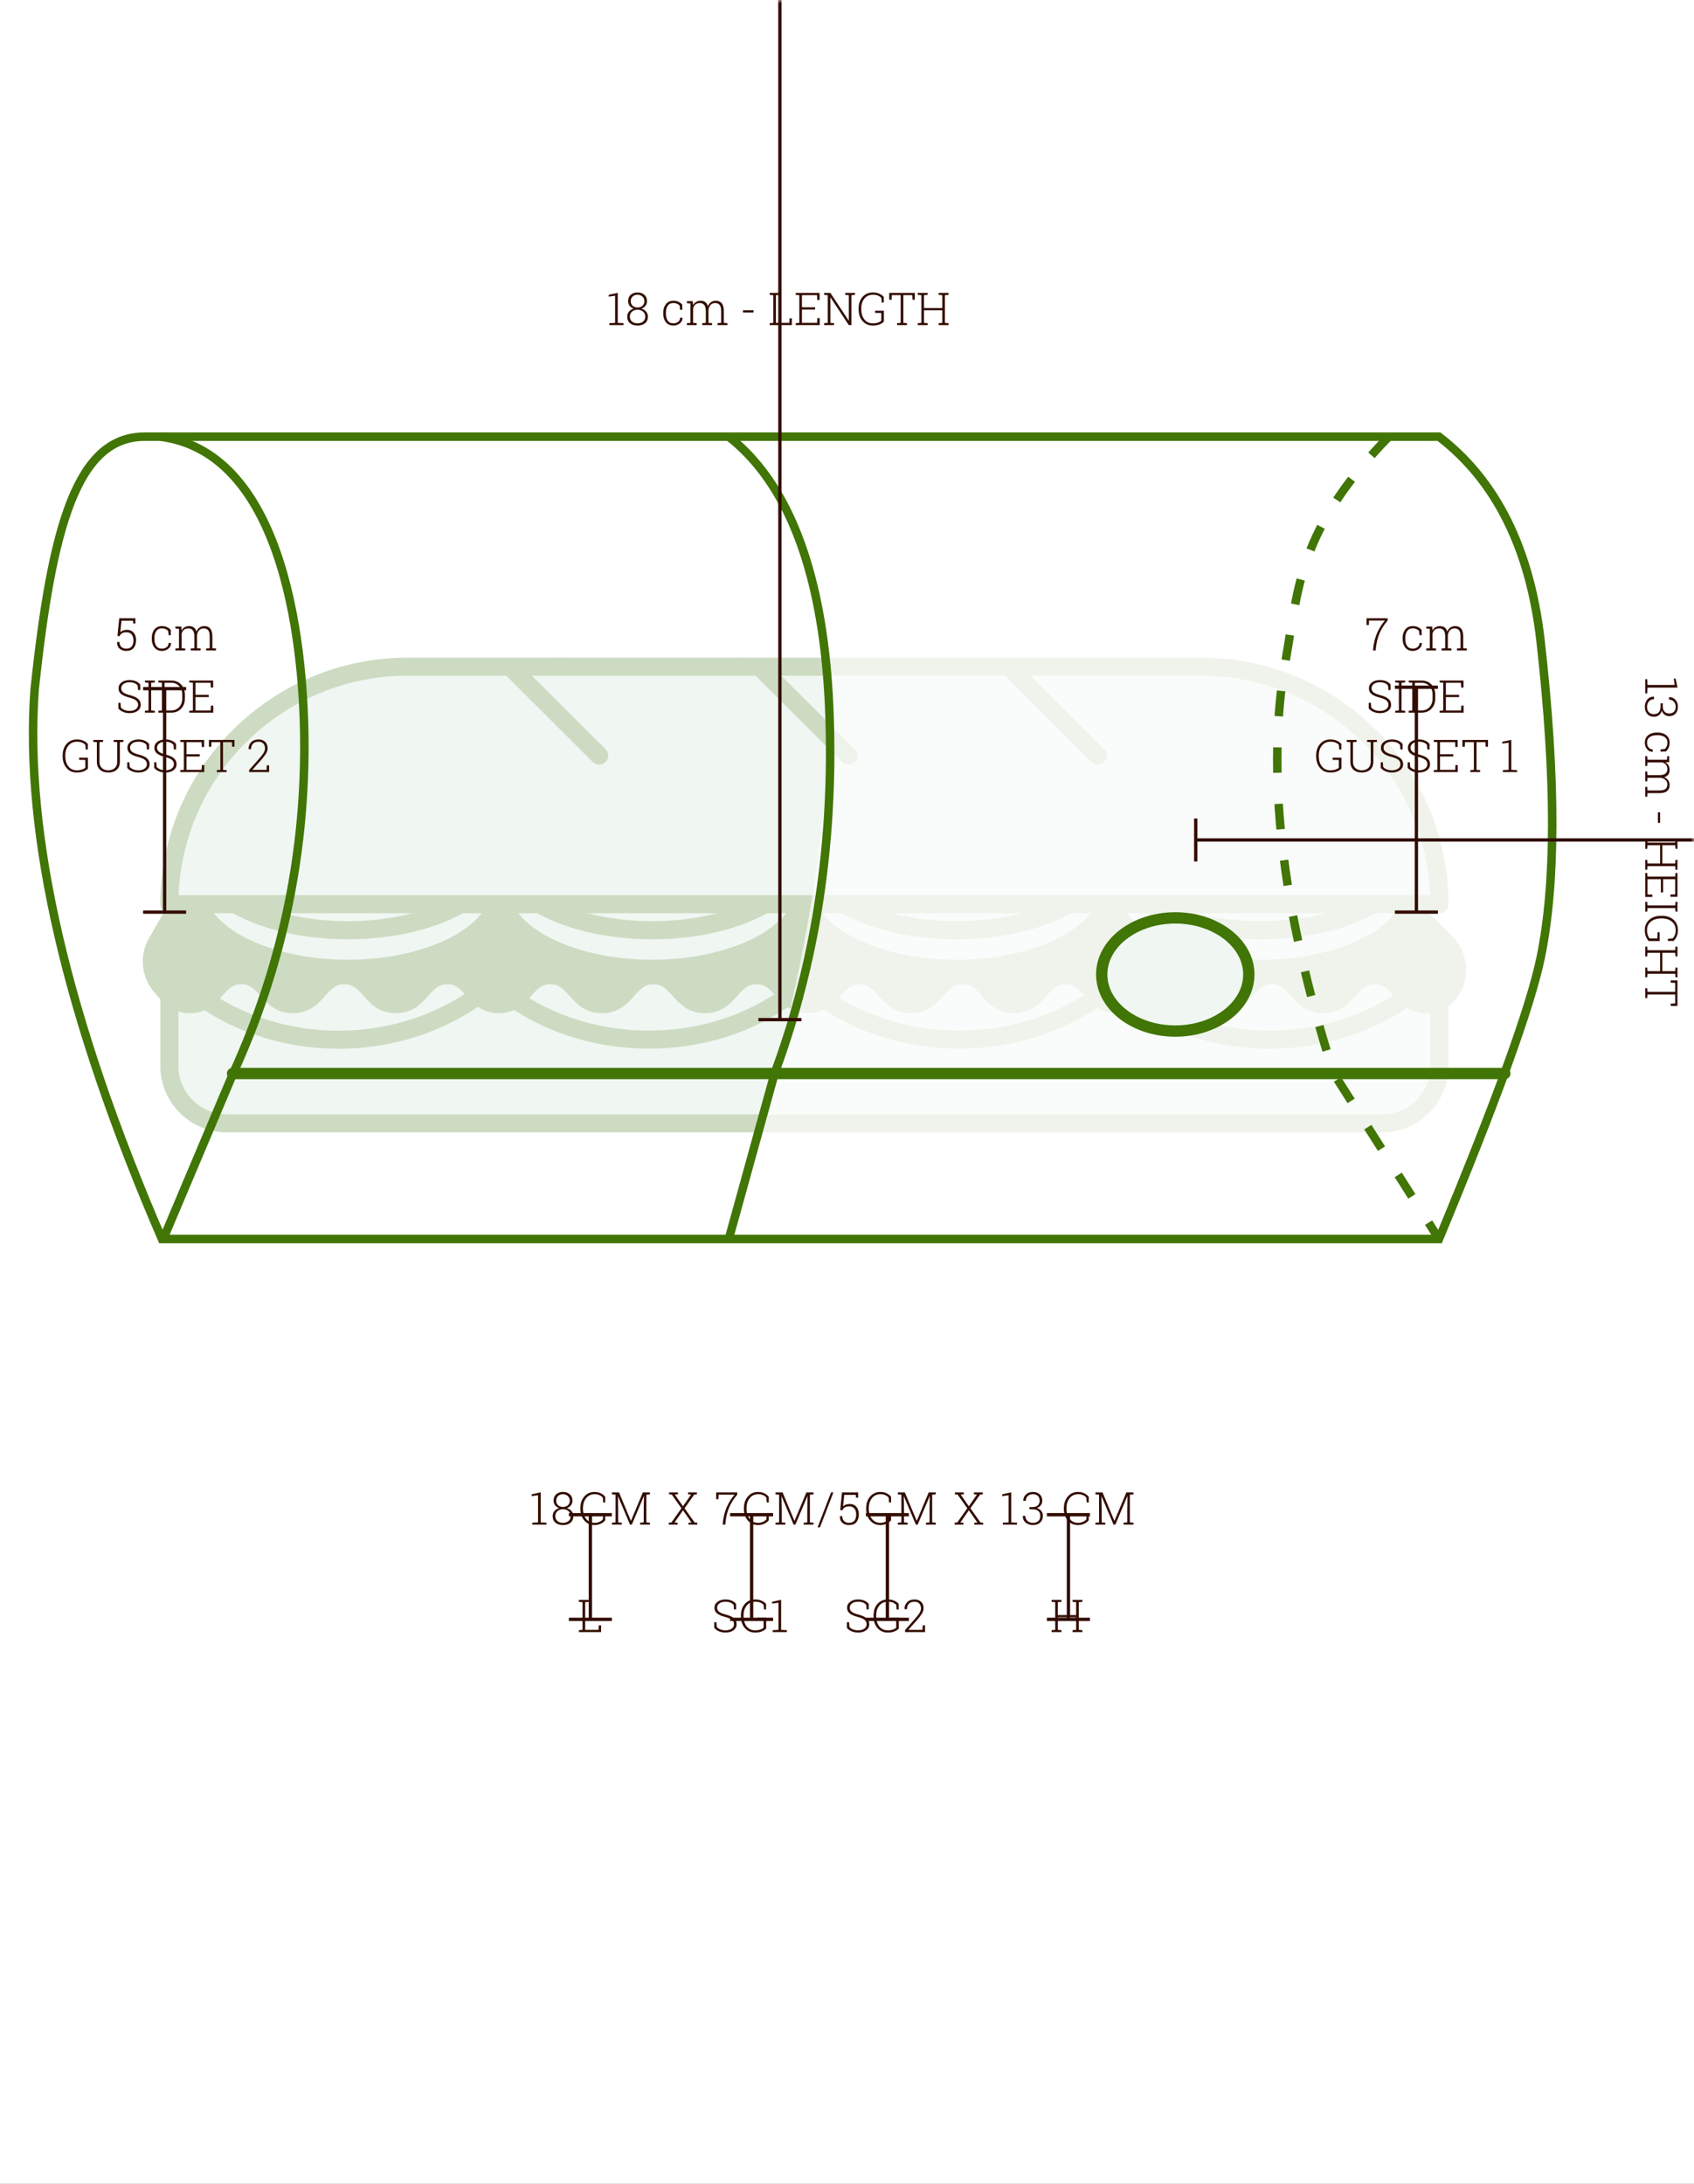 <?xml version="1.0" encoding="UTF-8"?>
<svg width="256px" height="330px" viewBox="0 0 256 330" version="1.1" xmlns="http://www.w3.org/2000/svg" xmlns:xlink="http://www.w3.org/1999/xlink">
    <rect x="0" y="0" width="256" height="330" fill="#808080" stroke="none"/>
    <title>Grab</title>
    <defs>
        <rect id="path-1" x="0" y="0" width="256" height="330"></rect>
    </defs>
    <g id="INVENTORY" stroke="none" stroke-width="1" fill="none" fill-rule="evenodd">
        <g id="inventory/Lightbox/Grab-&amp;-Go-320px" transform="translate(-32, -212)">
            <g id="pop-up-sketches" transform="translate(16, 140)">
                <g id="Grab" transform="translate(16, 72)">
                    <mask id="mask-2" fill="white">
                        <use xlink:href="#path-1"></use>
                    </mask>
                    <use id="container" fill="#FFFFFF" xlink:href="#path-1"></use>
                    <g id="Group-2" mask="url(#mask-2)">
                        <g transform="translate(5, 44)">
                            <g id="Group" stroke-width="1" fill="none" fill-rule="evenodd" transform="translate(0, 21.802)">
                                <g id="sandwich" transform="translate(16.571, 33.577)">
                                    <path d="M6.119,36.431 C6.833,37.487 6.923,38.891 6.258,40.057 L3.912,44.17 C3.141,45.521 3.354,47.227 4.441,48.419 L4.465,48.445 L4.779,48.796 C4.913,48.946 5.049,49.097 5.19,49.25 C5.78,49.886 6.108,50.72 6.108,51.586 L6.108,61.716 C6.108,65.35 9.08,68.307 12.732,68.307 L187.252,68.307 C190.905,68.307 193.877,65.35 193.877,61.716 L193.877,52.631 C193.877,51.531 194.402,50.512 195.267,49.87 C195.999,49.312 196.458,48.443 196.527,47.482 C196.605,46.397 196.21,45.332 195.444,44.561 C195.444,44.561 195.443,44.56 195.442,44.559 L191.952,41.043 C190.973,40.057 190.684,38.58 191.22,37.298 C191.68,36.2 192.668,35.43 193.817,35.232 C192.764,17.525 177.983,3.441 159.965,3.441 L136.93,3.441 C136.927,3.441 136.924,3.441 136.92,3.441 L101.363,3.441 C100.877,3.441 100.413,3.341 99.993,3.159 C99.574,3.341 99.111,3.441 98.624,3.441 L40.022,3.441 C21.599,3.441 6.561,18.166 6.119,36.431 L6.119,36.431 Z" id="Fill-19" fill="#FEFEFE"></path>
                                    <path d="M195.958,49.668 L195.958,61.716 C195.958,66.496 192.062,70.381 187.253,70.381 L12.732,70.381 C7.923,70.381 4.027,66.496 4.027,61.716 L4.027,49.668 L195.958,49.668 Z" id="Fill-21" fill="#F0F6F2"></path>
                                    <path d="M5.397,51.033 L5.397,61.717 C5.397,65.741 8.687,69.015 12.732,69.015 L187.253,69.015 C191.297,69.015 194.588,65.741 194.588,61.717 L194.588,51.033 L5.397,51.033 Z M187.253,71.747 L12.732,71.747 C7.177,71.747 2.658,67.247 2.658,61.717 L2.658,49.668 C2.658,48.913 3.271,48.302 4.027,48.302 L195.957,48.302 C196.714,48.302 197.327,48.913 197.327,49.668 L197.327,61.717 C197.327,67.247 192.808,71.747 187.253,71.747 L187.253,71.747 Z" id="Fill-23" fill="#CDDBC2"></path>
                                    <path d="M195.958,45.111 L195.958,47.023 C189.84,53.564 180.603,57.737 170.254,57.737 C158.932,57.737 148.919,52.745 142.907,45.111 L195.958,45.111 Z" id="Fill-25" fill="#F0F6F2"></path>
                                    <path d="M145.915,46.477 C151.951,52.717 160.836,56.371 170.254,56.371 C179.652,56.371 188.487,52.772 194.588,46.478 L194.588,46.477 L145.915,46.477 Z M170.254,59.103 C158.94,59.103 148.313,54.188 141.831,45.955 C141.507,45.544 141.446,44.984 141.676,44.514 C141.905,44.044 142.383,43.746 142.908,43.746 L195.957,43.746 C196.714,43.746 197.327,44.357 197.327,45.112 L197.327,47.023 C197.327,47.369 197.196,47.702 196.959,47.955 C190.333,55.039 180.599,59.103 170.254,59.103 L170.254,59.103 Z" id="Fill-27" fill="#CDDBC2"></path>
                                    <path d="M109.778,1.366 C106.095,2.823 102.762,4.841 99.931,7.33 C93.829,12.672 90.04,20.077 90.04,28.271 C90.04,31.412 90.588,34.432 91.623,37.255 C93.281,41.837 96.157,45.919 99.931,49.212 C105.943,54.478 114.221,57.725 123.367,57.725 C138.236,57.725 150.821,49.136 155.113,37.255 C156.147,34.432 156.695,31.412 156.695,28.271 C156.695,16.283 148.599,5.964 136.957,1.366" id="Fill-29" fill="#F0F6F2"></path>
                                    <path d="M90.055,1.366 C93.753,2.823 97.086,4.857 99.931,7.33 C106.034,12.672 109.808,20.077 109.808,28.271 C109.808,31.412 109.26,34.432 108.226,37.255 C106.582,41.822 103.69,45.904 99.931,49.212 C93.905,54.478 85.627,57.725 76.481,57.725 C61.628,57.725 49.042,49.136 44.736,37.255 C43.701,34.432 43.153,31.412 43.153,28.271 C43.153,16.283 51.264,5.964 62.906,1.366" id="Fill-34" fill="#F0F6F2"></path>
                                    <path d="M137.461,0.096 C149.978,5.04 158.065,16.099 158.065,28.271 C158.065,31.528 157.504,34.708 156.399,37.723 C151.783,50.501 138.508,59.091 123.367,59.091 C114.606,59.091 106.333,56.227 99.931,51.002 C93.513,56.227 85.235,59.091 76.481,59.091 C61.356,59.091 48.081,50.502 43.447,37.719 C42.343,34.708 41.783,31.528 41.783,28.271 C41.783,16.102 49.876,5.044 62.402,0.096 C63.104,-0.181 63.901,0.162 64.179,0.863 C64.458,1.565 64.113,2.358 63.41,2.636 C51.936,7.168 44.523,17.23 44.523,28.271 C44.523,31.207 45.027,34.072 46.022,36.786 C50.266,48.495 62.506,56.36 76.481,56.36 C84.448,56.36 91.976,53.814 97.855,49.162 C94.456,45.89 91.87,41.961 90.334,37.718 C89.231,34.709 88.67,31.529 88.67,28.271 C88.67,20.454 91.917,13.095 97.85,7.384 C95.365,5.423 92.579,3.829 89.552,2.636 C88.848,2.359 88.503,1.566 88.781,0.864 C89.059,0.163 89.855,-0.181 90.558,0.096 C93.988,1.447 97.134,3.276 99.928,5.542 C102.675,3.294 105.814,1.465 109.273,0.097 C109.976,-0.182 110.772,0.162 111.051,0.863 C111.33,1.564 110.986,2.358 110.283,2.636 C107.231,3.843 104.453,5.435 102.005,7.379 C107.934,13.085 111.178,20.445 111.178,28.271 C111.178,31.529 110.617,34.709 109.512,37.723 C107.999,41.926 105.417,45.854 102.003,49.16 C107.87,53.813 115.394,56.36 123.367,56.36 C137.357,56.36 149.596,48.496 153.824,36.792 C154.821,34.072 155.325,31.207 155.325,28.271 C155.325,17.226 147.918,7.164 136.453,2.636 C135.75,2.358 135.405,1.565 135.684,0.863 C135.962,0.162 136.758,-0.182 137.461,0.096 Z M99.932,9.179 L99.751,9.351 C94.36,14.544 91.409,21.21 91.409,28.271 C91.409,31.208 91.914,34.072 92.909,36.786 C94.33,40.711 96.744,44.344 99.927,47.361 C103.125,44.313 105.538,40.681 106.936,36.794 C107.934,34.072 108.439,31.208 108.439,28.271 C108.439,21.123 105.428,14.388 99.932,9.179 Z" id="Fill-37" fill="#CDDBC2"></path>
                                    <path d="M56.956,45.111 C50.929,52.745 40.916,57.737 29.594,57.737 C19.321,57.737 10.145,53.625 4.027,47.16 L4.027,45.111 L56.956,45.111 Z" id="Fill-38" fill="#F0F6F2"></path>
                                    <path d="M5.397,46.61 C11.489,52.82 20.275,56.371 29.594,56.371 C39.007,56.371 47.895,52.717 53.943,46.478 L5.397,46.478 L5.397,46.61 Z M29.594,59.102 C19.332,59.102 9.65,55.091 3.031,48.098 C2.791,47.844 2.658,47.508 2.658,47.16 L2.658,45.112 C2.658,44.357 3.271,43.746 4.027,43.746 L56.956,43.746 C57.48,43.746 57.959,44.045 58.188,44.515 C58.417,44.986 58.357,45.545 58.032,45.956 C51.533,54.188 40.902,59.102 29.594,59.102 L29.594,59.102 Z" id="Fill-40" fill="#CDDBC2"></path>
                                    <path d="M2.103,43.143 C0.872,45.301 1.226,47.979 2.902,49.815 C3.996,51.015 4.957,52.363 7.118,52.363 C11.008,52.363 11.008,47.993 14.898,47.993 C18.79,47.993 18.79,52.363 22.682,52.363 C26.574,52.363 26.574,47.993 30.467,47.993 C34.359,47.993 34.359,52.363 38.249,52.363 C42.141,52.363 42.141,47.993 46.033,47.993 C49.927,47.993 49.927,52.363 53.82,52.363 C57.711,52.363 57.711,47.993 61.603,47.993 C65.497,47.993 65.497,52.363 69.39,52.363 C73.282,52.363 73.282,47.993 77.175,47.993 C81.068,47.993 81.068,52.363 84.961,52.363 C88.854,52.363 88.854,47.993 92.747,47.993 C96.641,47.993 96.641,52.363 100.535,52.363 C104.428,52.363 104.428,47.993 108.322,47.993 C112.216,47.993 112.216,52.363 116.11,52.363 C120.005,52.363 120.005,47.993 123.9,47.993 C127.794,47.993 127.794,52.363 131.688,52.363 C135.578,52.363 135.578,47.993 139.468,47.993 C143.362,47.993 143.362,52.363 147.257,52.363 C151.148,52.363 151.148,47.993 155.04,47.993 C158.934,47.993 158.934,52.363 162.827,52.363 C166.723,52.363 166.723,47.993 170.618,47.993 C174.514,47.993 174.514,52.363 178.409,52.363 C182.304,52.363 182.304,47.993 186.2,47.993 C190.096,47.993 190.096,52.363 193.992,52.363 C195.074,52.363 195.855,52.026 196.503,51.539 C199.196,49.514 199.295,45.489 196.921,43.1 L192.628,38.776 L4.594,38.776 L2.103,43.143 Z" id="Fill-42" fill="#CDDBC2"></path>
                                    <path d="M186.2,46.627 C188.763,46.627 190.07,48.093 191.12,49.271 C192.103,50.373 192.721,50.998 193.992,50.998 C194.653,50.998 195.174,50.828 195.678,50.449 C196.597,49.758 197.15,48.723 197.236,47.535 C197.33,46.245 196.86,44.978 195.948,44.06 L192.057,40.142 L5.391,40.142 L3.294,43.818 C2.371,45.437 2.62,47.478 3.915,48.897 C4.028,49.021 4.14,49.146 4.252,49.272 C5.233,50.374 5.85,50.998 7.118,50.998 C8.386,50.998 9.002,50.374 9.984,49.272 C11.032,48.093 12.338,46.627 14.898,46.627 C17.46,46.627 18.765,48.093 19.814,49.272 C20.796,50.374 21.413,50.998 22.682,50.998 C23.951,50.998 24.568,50.374 25.55,49.272 C26.6,48.093 27.906,46.627 30.467,46.627 C33.028,46.627 34.334,48.093 35.383,49.272 C36.364,50.374 36.981,50.998 38.249,50.998 C39.518,50.998 40.135,50.374 41.117,49.272 C42.166,48.093 43.471,46.627 46.033,46.627 C48.595,46.627 49.901,48.093 50.95,49.272 C51.933,50.374 52.55,50.998 53.82,50.998 C55.088,50.998 55.705,50.374 56.687,49.272 C57.736,48.093 59.042,46.627 61.603,46.627 C64.165,46.627 65.471,48.093 66.52,49.272 C67.502,50.374 68.12,50.998 69.39,50.998 C70.659,50.998 71.277,50.374 72.258,49.272 C73.307,48.093 74.613,46.627 77.175,46.627 C79.737,46.627 81.043,48.093 82.092,49.272 C83.075,50.374 83.692,50.998 84.961,50.998 C86.23,50.998 86.848,50.374 87.831,49.272 C88.88,48.093 90.185,46.627 92.747,46.627 C95.309,46.627 96.616,48.093 97.665,49.272 C98.648,50.374 99.266,50.998 100.535,50.998 C101.805,50.998 102.422,50.374 103.404,49.272 C104.454,48.093 105.76,46.627 108.321,46.627 C110.884,46.627 112.19,48.093 113.239,49.271 C114.222,50.374 114.84,50.998 116.11,50.998 C117.38,50.998 117.998,50.374 118.981,49.271 C120.031,48.093 121.337,46.627 123.9,46.627 C126.462,46.627 127.768,48.093 128.817,49.271 C129.8,50.374 130.418,50.998 131.688,50.998 C132.956,50.998 133.573,50.374 134.554,49.272 C135.603,48.093 136.908,46.627 139.468,46.627 C142.031,46.627 143.337,48.093 144.387,49.271 C145.369,50.374 145.987,50.998 147.257,50.998 C148.526,50.998 149.143,50.374 150.124,49.272 C151.173,48.093 152.479,46.627 155.04,46.627 C157.602,46.627 158.908,48.093 159.958,49.272 C160.94,50.374 161.558,50.998 162.828,50.998 C164.098,50.998 164.716,50.374 165.699,49.271 C166.749,48.093 168.055,46.627 170.618,46.627 C173.181,46.627 174.487,48.093 175.537,49.271 C176.52,50.374 177.138,50.998 178.409,50.998 C179.68,50.998 180.297,50.374 181.28,49.271 C182.33,48.093 183.637,46.627 186.2,46.627 M193.992,53.73 C191.429,53.73 190.122,52.264 189.073,51.085 C188.089,49.983 187.471,49.359 186.2,49.359 C184.929,49.359 184.311,49.983 183.328,51.085 C182.278,52.264 180.971,53.73 178.409,53.73 C175.846,53.73 174.539,52.264 173.49,51.085 C172.507,49.982 171.889,49.359 170.618,49.359 C169.348,49.359 168.729,49.982 167.746,51.085 C166.697,52.264 165.39,53.73 162.828,53.73 C160.265,53.73 158.959,52.264 157.91,51.085 C156.927,49.982 156.31,49.359 155.04,49.359 C153.772,49.359 153.154,49.982 152.173,51.085 C151.124,52.263 149.818,53.73 147.257,53.73 C144.695,53.73 143.388,52.264 142.339,51.085 C141.357,49.982 140.738,49.359 139.468,49.359 C138.201,49.359 137.584,49.982 136.602,51.085 C135.554,52.263 134.249,53.73 131.688,53.73 C129.125,53.73 127.819,52.264 126.77,51.085 C125.787,49.982 125.169,49.359 123.9,49.359 C122.629,49.359 122.011,49.982 121.029,51.085 C119.979,52.264 118.672,53.73 116.11,53.73 C113.547,53.73 112.241,52.264 111.192,51.085 C110.209,49.982 109.592,49.359 108.321,49.359 C107.052,49.359 106.435,49.982 105.452,51.085 C104.403,52.264 103.097,53.73 100.535,53.73 C97.973,53.73 96.667,52.264 95.617,51.085 C94.635,49.982 94.017,49.359 92.747,49.359 C91.478,49.359 90.86,49.982 89.878,51.085 C88.829,52.264 87.523,53.73 84.961,53.73 C82.399,53.73 81.094,52.264 80.044,51.085 C79.062,49.982 78.444,49.359 77.175,49.359 C75.906,49.359 75.288,49.982 74.307,51.085 C73.257,52.263 71.952,53.73 69.39,53.73 C66.828,53.73 65.522,52.264 64.472,51.085 C63.49,49.982 62.872,49.359 61.603,49.359 C60.334,49.359 59.717,49.982 58.736,51.085 C57.686,52.263 56.381,53.73 53.82,53.73 C51.258,53.73 49.952,52.264 48.903,51.085 C47.92,49.982 47.302,49.359 46.033,49.359 C44.764,49.359 44.147,49.982 43.166,51.085 C42.116,52.263 40.811,53.73 38.249,53.73 C35.688,53.73 34.383,52.263 33.334,51.085 C32.352,49.982 31.736,49.359 30.467,49.359 C29.198,49.359 28.581,49.982 27.598,51.085 C26.549,52.264 25.243,53.73 22.682,53.73 C20.121,53.73 18.815,52.263 17.766,51.085 C16.784,49.982 16.167,49.359 14.898,49.359 C13.63,49.359 13.014,49.982 12.033,51.085 C10.984,52.263 9.679,53.73 7.118,53.73 C4.557,53.73 3.252,52.263 2.203,51.085 C2.098,50.968 1.994,50.851 1.889,50.735 C-0.206,48.439 -0.599,45.117 0.913,42.467 L0.913,42.467 L3.404,38.101 C3.647,37.674 4.101,37.41 4.594,37.41 L192.628,37.41 C192.994,37.41 193.344,37.556 193.602,37.815 L197.894,42.138 C199.362,43.617 200.118,45.655 199.968,47.731 C199.826,49.689 198.864,51.474 197.328,52.63 C196.344,53.37 195.253,53.73 193.992,53.73" id="Fill-44" fill="#CDDBC2"></path>
                                    <path d="M30.992,22.737 C43.695,22.737 53.993,28.174 53.993,34.88 C53.993,41.587 43.695,47.024 30.992,47.024 C18.289,47.024 7.992,41.587 7.992,34.88 C7.992,28.174 18.289,22.737 30.992,22.737 Z M76.993,22.737 C89.696,22.737 99.993,28.174 99.993,34.88 C99.993,41.587 89.696,47.024 76.993,47.024 C64.29,47.024 53.993,41.587 53.993,34.88 C53.993,28.174 64.29,22.737 76.993,22.737 Z M122.994,22.737 C135.697,22.737 145.994,28.174 145.994,34.88 C145.994,41.587 135.697,47.024 122.994,47.024 C110.291,47.024 99.993,41.587 99.993,34.88 C99.993,28.174 110.291,22.737 122.994,22.737 Z M168.995,22.737 C181.697,22.737 191.995,28.174 191.995,34.88 C191.995,41.587 181.697,47.024 168.995,47.024 C156.292,47.024 145.994,41.587 145.994,34.88 C145.994,28.174 156.292,22.737 168.995,22.737 Z" id="Fill-48" fill="#F0F6F2"></path>
                                    <path d="M168.995,24.103 C157.27,24.103 147.364,29.038 147.364,34.88 C147.364,40.723 157.27,45.658 168.995,45.658 C180.72,45.658 190.625,40.723 190.625,34.88 C190.625,29.038 180.72,24.103 168.995,24.103 M168.995,21.371 C182.66,21.371 193.365,27.305 193.365,34.88 C193.365,42.456 182.66,48.389 168.995,48.389 C158.226,48.389 149.296,44.705 145.994,39.436 C142.692,44.705 133.763,48.389 122.994,48.389 C112.225,48.389 103.295,44.705 99.993,39.436 C96.692,44.705 87.762,48.389 76.993,48.389 C66.224,48.389 57.294,44.705 53.992,39.436 C50.691,44.705 41.761,48.389 30.992,48.389 C17.327,48.389 6.622,42.456 6.622,34.88 C6.622,27.305 17.327,21.371 30.992,21.371 C41.761,21.371 50.691,25.056 53.993,30.325 C57.294,25.056 66.224,21.371 76.993,21.371 C87.762,21.371 96.692,25.056 99.994,30.325 C103.295,25.056 112.225,21.371 122.994,21.371 C133.763,21.371 142.693,25.056 145.995,30.325 C149.296,25.056 158.226,21.371 168.995,21.371 Z M30.992,24.103 C19.267,24.103 9.362,29.038 9.362,34.88 C9.362,40.723 19.267,45.658 30.992,45.658 C42.717,45.658 52.623,40.723 52.623,34.88 C52.623,29.038 42.717,24.103 30.992,24.103 Z M76.993,24.103 C65.268,24.103 55.362,29.038 55.362,34.88 C55.362,40.723 65.268,45.658 76.993,45.658 C88.718,45.658 98.624,40.723 98.624,34.88 C98.624,29.038 88.718,24.103 76.993,24.103 Z M122.994,24.103 C111.269,24.103 101.363,29.038 101.363,34.88 C101.363,40.723 111.269,45.658 122.994,45.658 C134.719,45.658 144.624,40.723 144.624,34.88 C144.624,29.038 134.719,24.103 122.994,24.103 Z" id="Fill-61" fill="#CDDBC2"></path>
                                    <path d="M168.995,16.909 C181.697,16.909 191.995,22.346 191.995,29.052 C191.995,35.759 181.697,41.196 168.995,41.196 C156.292,41.196 145.994,35.759 145.994,29.052 C145.994,22.346 156.292,16.909 168.995,16.909 Z M30.992,16.909 C43.695,16.909 53.993,22.346 53.993,29.052 C53.993,35.759 43.695,41.196 30.992,41.196 C18.289,41.196 7.992,35.759 7.992,29.052 C7.992,22.346 18.289,16.909 30.992,16.909 Z M76.993,16.909 C89.696,16.909 99.993,22.346 99.993,29.052 C99.993,35.759 89.696,41.196 76.993,41.196 C64.29,41.196 53.993,35.759 53.993,29.052 C53.993,22.346 64.29,16.909 76.993,16.909 Z M122.994,16.909 C135.697,16.909 145.994,22.346 145.994,29.052 C145.994,35.759 135.697,41.196 122.994,41.196 C110.291,41.196 99.993,35.759 99.993,29.052 C99.993,22.346 110.291,16.909 122.994,16.909 Z" id="Fill-76" fill="#F0F6F2"></path>
                                    <path d="M168.995,18.274 C157.27,18.274 147.364,23.21 147.364,29.052 C147.364,34.894 157.27,39.83 168.995,39.83 C180.72,39.83 190.625,34.894 190.625,29.052 C190.625,23.21 180.72,18.274 168.995,18.274 M168.995,15.543 C182.66,15.543 193.365,21.477 193.365,29.052 C193.365,36.628 182.66,42.561 168.995,42.561 C158.226,42.561 149.296,38.877 145.994,33.607 C142.692,38.877 133.763,42.561 122.994,42.561 C112.225,42.561 103.295,38.877 99.993,33.607 C96.692,38.877 87.762,42.561 76.993,42.561 C66.224,42.561 57.294,38.877 53.992,33.607 C50.691,38.877 41.761,42.561 30.992,42.561 C17.327,42.561 6.622,36.628 6.622,29.052 C6.622,21.477 17.327,15.543 30.992,15.543 C41.761,15.543 50.691,19.228 53.993,24.497 C57.294,19.228 66.224,15.543 76.993,15.543 C87.762,15.543 96.692,19.228 99.994,24.497 C103.295,19.228 112.225,15.543 122.994,15.543 C133.763,15.543 142.693,19.228 145.995,24.497 C149.296,19.228 158.226,15.543 168.995,15.543 Z M30.992,18.274 C19.267,18.274 9.362,23.21 9.362,29.052 C9.362,34.894 19.267,39.83 30.992,39.83 C42.717,39.83 52.623,34.894 52.623,29.052 C52.623,23.21 42.717,18.274 30.992,18.274 Z M76.993,18.274 C65.268,18.274 55.362,23.21 55.362,29.052 C55.362,34.894 65.268,39.83 76.993,39.83 C88.718,39.83 98.624,34.894 98.624,29.052 C98.624,23.21 88.718,18.274 76.993,18.274 Z M122.994,18.274 C111.269,18.274 101.363,23.21 101.363,29.052 C101.363,34.894 111.269,39.83 122.994,39.83 C134.719,39.83 144.624,34.894 144.624,29.052 C144.624,23.21 134.719,18.274 122.994,18.274 Z" id="Fill-77" fill="#CDDBC2"></path>
                                    <path d="M159.965,1.366 L40.022,1.366 C20.144,1.366 4.029,17.435 4.029,37.257 L195.958,37.257 C195.958,17.435 179.843,1.366 159.965,1.366" id="Fill-79" fill="#F0F6F2"></path>
                                    <path d="M159.965,0.001 C180.566,0.001 197.328,16.714 197.328,37.257 C197.328,38.012 196.715,38.623 195.958,38.623 L4.029,38.623 C3.665,38.623 3.317,38.479 3.06,38.223 C2.804,37.967 2.659,37.62 2.659,37.258 C2.659,16.714 19.42,0.001 40.022,0.001 L159.965,0.001 Z M54.937,2.732 L40.022,2.732 C21.39,2.732 6.147,17.486 5.425,35.892 L194.562,35.892 C193.839,17.486 178.597,2.732 159.965,2.732 L134.159,2.732 L145.289,13.83 C145.824,14.364 145.824,15.229 145.289,15.762 C145.022,16.028 144.671,16.162 144.32,16.162 C143.97,16.162 143.62,16.028 143.352,15.762 L130.284,2.732 L96.485,2.732 L107.616,13.83 C108.15,14.364 108.15,15.229 107.616,15.762 C107.348,16.028 106.998,16.162 106.647,16.162 C106.296,16.162 105.946,16.028 105.679,15.762 L92.611,2.732 L58.811,2.732 L69.942,13.83 C70.476,14.364 70.476,15.229 69.942,15.762 C69.674,16.028 69.324,16.162 68.973,16.162 C68.623,16.162 68.272,16.028 68.005,15.762 L54.937,2.732 Z" id="Fill-94" fill="#CDDBC2"></path>
                                </g>
                                <path d="M204.873,0.186 C204.873,0.186 171.624,0.186 105.124,0.186 C115.344,8.248 120.454,20.924 120.454,38.216 C120.454,55.507 117.654,74.908 112.054,96.419 L105.124,121.434 L212.463,121.434 L222.413,96.419 C229.461,84.779 231.263,63.014 227.82,31.127 C222.413,-4.332 204.873,0.186 204.873,0.186 Z" id="Path-3" fill="#FFFFFF" opacity="0.678"></path>
                                <ellipse id="Oval" stroke="#417505" stroke-width="1.71" fill="#F0F6F2" cx="172.609" cy="81.456" rx="11.115" ry="8.55"></ellipse>
                                <path d="M16.852,0.186 C16.852,0.186 82.056,0.186 212.463,0.186 C221.12,6.832 226.239,17.145 227.82,31.127 C230.191,52.099 230.121,67.9 227.82,78.953 C226.286,86.322 221.167,100.482 212.463,121.434 L19.477,121.434 C5.068,88.071 -1.346,60.388 0.234,38.388 C2.856,13.638 6.679,0.186 16.852,0.186 Z" id="Path-2" stroke="#417505" stroke-width="1.282"></path>
                                <line x1="30.143" y1="96.419" x2="222.413" y2="96.419" id="Line" stroke="#417505" stroke-width="1.71" stroke-linecap="round"></line>
                                <path d="M195.61,0.186 C209.266,14.233 209.266,23.09 211.125,33.577 C214.27,50.627 211.873,71.574 203.933,96.419 L188.021,121.434" id="Path-3-Copy-2" stroke="#417505" stroke-width="1.282" stroke-dasharray="3.848,4.702" transform="translate(200.242, 60.81) scale(-1, 1) translate(-200.242, -60.81) "></path>
                                <path d="M105.124,0.186 C118.916,10.997 120.454,34.124 120.454,47.878 C120.454,65.127 117.654,81.307 112.054,96.419 L105.124,121.48" id="Path-3-Copy" stroke="#417505" stroke-width="1.282"></path>
                                <path d="M19.229,0.186 C38.475,2.667 40.997,33.204 40.997,46.958 C40.997,64.207 37.406,80.694 30.226,96.419 L19.665,121.434" id="Path-3-Copy-3" stroke="#417505" stroke-width="1.282"></path>
                            </g>
                            <path d="M89.229,5.13 L89.229,4.836 L88.357,4.793 L88.357,0.254 L86.998,0.548 L86.998,0.828 L87.956,0.691 L87.956,4.793 L87.085,4.836 L87.085,5.13 L89.229,5.13 Z M91.353,5.2 C91.81,5.2 92.184,5.083 92.475,4.848 C92.767,4.613 92.913,4.277 92.913,3.841 C92.913,3.558 92.823,3.31 92.644,3.096 C92.465,2.882 92.228,2.73 91.934,2.638 C92.19,2.549 92.395,2.406 92.547,2.209 C92.7,2.012 92.776,1.782 92.776,1.52 C92.776,1.103 92.642,0.779 92.373,0.546 C92.105,0.313 91.763,0.197 91.346,0.197 C90.926,0.197 90.583,0.313 90.319,0.544 C90.056,0.776 89.924,1.101 89.924,1.52 C89.924,1.782 89.999,2.012 90.149,2.208 C90.299,2.404 90.503,2.546 90.759,2.635 C90.462,2.726 90.226,2.878 90.051,3.091 C89.875,3.304 89.787,3.554 89.787,3.841 C89.787,4.279 89.931,4.616 90.219,4.849 C90.508,5.083 90.885,5.2 91.353,5.2 Z M91.353,2.465 C91.048,2.465 90.8,2.379 90.608,2.206 C90.417,2.033 90.321,1.804 90.321,1.516 C90.321,1.22 90.417,0.983 90.608,0.805 C90.8,0.627 91.046,0.538 91.346,0.538 C91.638,0.538 91.883,0.631 92.081,0.817 C92.279,1.003 92.378,1.236 92.378,1.516 C92.378,1.804 92.282,2.033 92.088,2.206 C91.894,2.379 91.649,2.465 91.353,2.465 Z M91.353,4.863 C91.006,4.863 90.724,4.773 90.508,4.592 C90.292,4.412 90.184,4.163 90.184,3.844 C90.184,3.537 90.293,3.287 90.511,3.094 C90.73,2.902 91.008,2.805 91.346,2.805 C91.678,2.805 91.956,2.902 92.18,3.094 C92.403,3.287 92.515,3.537 92.515,3.844 C92.515,4.16 92.406,4.409 92.186,4.591 C91.967,4.772 91.689,4.863 91.353,4.863 Z M96.774,5.2 C97.141,5.2 97.463,5.088 97.741,4.863 C98.018,4.638 98.151,4.358 98.14,4.025 L98.14,4.025 L98.133,4.004 L97.779,4.004 C97.779,4.274 97.678,4.484 97.475,4.636 C97.272,4.787 97.039,4.863 96.774,4.863 C96.382,4.863 96.093,4.725 95.909,4.449 C95.724,4.173 95.631,3.821 95.631,3.393 L95.631,3.393 L95.631,3.253 C95.631,2.832 95.724,2.483 95.91,2.206 C96.096,1.929 96.383,1.79 96.77,1.79 C96.973,1.79 97.154,1.825 97.313,1.895 C97.472,1.965 97.605,2.061 97.712,2.181 L97.712,2.181 L97.776,2.822 L98.116,2.822 L98.1,2.034 C97.955,1.854 97.767,1.711 97.535,1.606 C97.304,1.502 97.049,1.449 96.77,1.449 C96.283,1.449 95.904,1.619 95.635,1.957 C95.365,2.296 95.231,2.728 95.231,3.253 L95.231,3.253 L95.231,3.393 C95.231,3.923 95.365,4.357 95.635,4.694 C95.904,5.031 96.284,5.2 96.774,5.2 Z M100.287,5.13 L100.287,4.836 L99.743,4.793 L99.743,2.592 C99.81,2.349 99.926,2.156 100.092,2.012 C100.258,1.869 100.483,1.797 100.768,1.797 C101.046,1.797 101.265,1.891 101.424,2.079 C101.584,2.267 101.663,2.579 101.663,3.016 L101.663,3.016 L101.663,4.793 L101.119,4.836 L101.119,5.13 L102.608,5.13 L102.608,4.836 L102.064,4.793 L102.064,2.962 C102.064,2.938 102.063,2.918 102.062,2.902 C102.061,2.887 102.061,2.87 102.061,2.852 C102.101,2.545 102.205,2.292 102.373,2.094 C102.541,1.896 102.781,1.797 103.093,1.797 C103.373,1.797 103.592,1.889 103.749,2.072 C103.906,2.256 103.984,2.571 103.984,3.016 L103.984,3.016 L103.984,4.789 L103.44,4.836 L103.44,5.13 L104.933,5.13 L104.933,4.836 L104.388,4.789 L104.388,3.023 C104.388,2.486 104.283,2.09 104.073,1.834 C103.862,1.578 103.565,1.449 103.179,1.449 C102.89,1.449 102.645,1.522 102.443,1.668 C102.242,1.814 102.086,2.014 101.977,2.268 C101.897,1.992 101.764,1.786 101.58,1.652 C101.395,1.517 101.164,1.449 100.888,1.449 C100.621,1.449 100.391,1.507 100.197,1.623 C100.003,1.739 99.849,1.903 99.733,2.114 L99.733,2.114 L99.696,1.516 L98.798,1.516 L98.798,1.814 L99.342,1.857 L99.342,4.793 L98.798,4.836 L98.798,5.13 L100.287,5.13 Z M108.877,3.226 L108.877,2.889 L107.281,2.889 L107.281,3.226 L108.877,3.226 Z M114.665,5.13 L114.665,4.108 L114.311,4.108 L114.281,4.793 L112.26,4.793 L112.26,0.608 L112.805,0.564 L112.805,0.267 L111.315,0.267 L111.315,0.564 L111.86,0.608 L111.86,4.793 L111.315,4.836 L111.315,5.13 L114.665,5.13 Z M118.873,5.13 L118.873,4.065 L118.519,4.065 L118.489,4.793 L116.191,4.793 L116.191,2.775 L118.185,2.775 L118.185,2.435 L116.191,2.435 L116.191,0.608 L118.473,0.608 L118.503,1.336 L118.857,1.336 L118.857,0.267 L115.25,0.267 L115.25,0.564 L115.794,0.608 L115.794,4.793 L115.25,4.836 L115.25,5.13 L118.873,5.13 Z M121.034,5.13 L121.034,4.836 L120.49,4.793 L120.49,0.952 L120.51,0.949 L123.272,5.13 L123.669,5.13 L123.669,0.608 L124.214,0.564 L124.214,0.267 L122.728,0.267 L122.728,0.564 L123.272,0.608 L123.272,4.439 L123.252,4.442 L120.49,0.267 L119.545,0.267 L119.545,0.564 L120.089,0.608 L120.089,4.793 L119.545,4.836 L119.545,5.13 L121.034,5.13 Z M126.892,5.2 C127.324,5.2 127.684,5.135 127.971,5.005 C128.258,4.875 128.46,4.738 128.576,4.596 L128.576,4.596 L128.576,2.956 L127.243,2.956 L127.243,3.28 L128.178,3.296 L128.178,4.475 C128.087,4.569 127.929,4.657 127.704,4.739 C127.479,4.822 127.209,4.863 126.892,4.863 C126.36,4.863 125.938,4.666 125.625,4.272 C125.312,3.878 125.156,3.364 125.156,2.732 L125.156,2.732 L125.156,2.622 C125.156,2.007 125.315,1.506 125.633,1.119 C125.952,0.731 126.387,0.538 126.939,0.538 C127.217,0.538 127.461,0.581 127.671,0.666 C127.88,0.752 128.05,0.867 128.182,1.012 L128.182,1.012 L128.252,1.723 L128.562,1.723 L128.562,0.878 C128.386,0.667 128.158,0.5 127.878,0.379 C127.597,0.258 127.274,0.197 126.909,0.197 C126.266,0.197 125.746,0.422 125.349,0.872 C124.953,1.321 124.755,1.907 124.755,2.628 L124.755,2.628 L124.755,2.732 C124.755,3.465 124.953,4.059 125.349,4.515 C125.746,4.972 126.26,5.2 126.892,5.2 Z M132.059,5.13 L132.059,4.836 L131.515,4.793 L131.515,0.608 L132.864,0.608 L132.894,1.293 L133.248,1.293 L133.248,0.267 L129.381,0.267 L129.381,1.293 L129.738,1.293 L129.765,0.608 L131.114,0.608 L131.114,4.793 L130.57,4.836 L130.57,5.13 L132.059,5.13 Z M135.179,5.13 L135.179,4.836 L134.634,4.793 L134.634,2.892 L137.399,2.892 L137.399,4.793 L136.855,4.836 L136.855,5.13 L138.341,5.13 L138.341,4.836 L137.797,4.793 L137.797,0.608 L138.341,0.564 L138.341,0.267 L136.855,0.267 L136.855,0.564 L137.399,0.608 L137.399,2.552 L134.634,2.552 L134.634,0.608 L135.179,0.564 L135.179,0.267 L133.692,0.267 L133.692,0.564 L134.237,0.608 L134.237,4.793 L133.692,4.836 L133.692,5.13 L135.179,5.13 Z" id="18cm-LENGTH" fill="#330D00" fill-rule="nonzero"></path>
                            <path d="M202.899,54.292 L202.932,53.885 C203.026,53.05 203.212,52.311 203.492,51.667 C203.771,51.024 204.174,50.392 204.699,49.77 L204.699,49.77 L204.699,49.43 L201.509,49.43 L201.509,50.455 L201.863,50.455 L201.89,49.77 L204.285,49.77 C203.797,50.354 203.407,50.979 203.114,51.646 C202.821,52.313 202.627,53.059 202.531,53.885 L202.531,53.885 L202.498,54.292 L202.899,54.292 Z M208.51,54.363 C208.877,54.363 209.199,54.25 209.477,54.025 C209.754,53.8 209.887,53.521 209.876,53.187 L209.876,53.187 L209.869,53.167 L209.515,53.167 C209.515,53.436 209.414,53.647 209.211,53.798 C209.009,53.95 208.775,54.025 208.51,54.025 C208.118,54.025 207.83,53.887 207.645,53.611 C207.46,53.335 207.368,52.983 207.368,52.556 L207.368,52.556 L207.368,52.416 C207.368,51.995 207.461,51.646 207.646,51.368 C207.832,51.091 208.119,50.953 208.506,50.953 C208.709,50.953 208.89,50.988 209.049,51.058 C209.208,51.128 209.341,51.223 209.448,51.343 L209.448,51.343 L209.512,51.985 L209.852,51.985 L209.836,51.196 C209.691,51.016 209.503,50.874 209.271,50.769 C209.04,50.664 208.785,50.612 208.506,50.612 C208.019,50.612 207.64,50.781 207.371,51.12 C207.101,51.458 206.967,51.89 206.967,52.416 L206.967,52.416 L206.967,52.556 C206.967,53.086 207.101,53.519 207.371,53.857 C207.64,54.194 208.02,54.363 208.51,54.363 Z M212.023,54.292 L212.023,53.999 L211.479,53.955 L211.479,51.754 C211.546,51.512 211.662,51.318 211.828,51.175 C211.994,51.031 212.219,50.959 212.504,50.959 C212.783,50.959 213.001,51.053 213.161,51.242 C213.32,51.43 213.399,51.742 213.399,52.178 L213.399,52.178 L213.399,53.955 L212.855,53.999 L212.855,54.292 L214.344,54.292 L214.344,53.999 L213.8,53.955 L213.8,52.125 C213.8,52.1 213.8,52.08 213.798,52.065 C213.797,52.049 213.797,52.033 213.797,52.015 C213.837,51.707 213.941,51.455 214.109,51.257 C214.277,51.058 214.517,50.959 214.829,50.959 C215.109,50.959 215.328,51.051 215.485,51.235 C215.642,51.419 215.721,51.733 215.721,52.178 L215.721,52.178 L215.721,53.952 L215.176,53.999 L215.176,54.292 L216.669,54.292 L216.669,53.999 L216.125,53.952 L216.125,52.185 C216.125,51.648 216.019,51.252 215.809,50.996 C215.599,50.74 215.301,50.612 214.916,50.612 C214.626,50.612 214.381,50.685 214.179,50.831 C213.978,50.977 213.822,51.176 213.713,51.43 C213.633,51.154 213.501,50.949 213.316,50.814 C213.131,50.679 212.901,50.612 212.624,50.612 C212.357,50.612 212.127,50.67 211.933,50.786 C211.739,50.901 211.585,51.065 211.469,51.277 L211.469,51.277 L211.432,50.679 L210.534,50.679 L210.534,50.976 L211.078,51.019 L211.078,53.955 L210.534,53.999 L210.534,54.292 L212.023,54.292 Z M203.537,63.768 C204.029,63.768 204.433,63.653 204.749,63.424 C205.065,63.194 205.223,62.886 205.223,62.498 C205.223,62.127 205.087,61.827 204.814,61.6 C204.541,61.373 204.143,61.193 203.62,61.059 C203.124,60.934 202.775,60.79 202.573,60.627 C202.372,60.463 202.271,60.259 202.271,60.014 C202.271,59.755 202.383,59.539 202.607,59.366 C202.83,59.192 203.143,59.105 203.543,59.105 C203.822,59.105 204.064,59.148 204.272,59.234 C204.479,59.32 204.642,59.438 204.762,59.589 L204.762,59.589 L204.819,60.277 L205.147,60.277 L205.147,59.446 C204.986,59.237 204.767,59.071 204.49,58.948 C204.213,58.826 203.897,58.765 203.543,58.765 C203.051,58.765 202.649,58.881 202.338,59.115 C202.026,59.349 201.87,59.652 201.87,60.024 C201.87,60.387 202.007,60.675 202.281,60.889 C202.555,61.102 202.958,61.276 203.49,61.41 C203.982,61.539 204.327,61.687 204.525,61.856 C204.724,62.024 204.823,62.24 204.823,62.505 C204.823,62.783 204.704,63.007 204.467,63.176 C204.23,63.346 203.92,63.43 203.537,63.43 C203.267,63.43 203.018,63.387 202.789,63.3 C202.559,63.213 202.371,63.086 202.224,62.919 L202.224,62.919 L202.167,62.208 L201.84,62.208 L201.84,63.06 C202.029,63.287 202.273,63.461 202.57,63.584 C202.867,63.706 203.189,63.768 203.537,63.768 Z M207.344,63.697 L207.344,63.404 L206.8,63.36 L206.8,59.175 L207.344,59.132 L207.344,58.835 L205.855,58.835 L205.855,59.132 L206.399,59.175 L206.399,63.36 L205.855,63.404 L205.855,63.697 L207.344,63.697 Z M209.839,63.697 C210.434,63.697 210.924,63.5 211.312,63.106 C211.699,62.712 211.893,62.203 211.893,61.58 L211.893,61.58 L211.893,60.955 C211.893,60.334 211.699,59.826 211.312,59.429 C210.924,59.033 210.434,58.835 209.839,58.835 L209.839,58.835 L207.882,58.835 L207.882,59.132 L208.426,59.175 L208.426,63.36 L207.882,63.404 L207.882,63.697 L209.839,63.697 Z M209.839,63.36 L208.824,63.36 L208.824,59.175 L209.839,59.175 C210.318,59.175 210.713,59.343 211.025,59.68 C211.336,60.016 211.492,60.438 211.492,60.945 L211.492,60.945 L211.492,61.58 C211.492,62.094 211.337,62.52 211.026,62.856 C210.716,63.192 210.32,63.36 209.839,63.36 L209.839,63.36 Z M216.185,63.697 L216.185,62.632 L215.831,62.632 L215.801,63.36 L213.503,63.36 L213.503,61.343 L215.497,61.343 L215.497,61.002 L213.503,61.002 L213.503,59.175 L215.784,59.175 L215.814,59.903 L216.168,59.903 L216.168,58.835 L212.561,58.835 L212.561,59.132 L213.105,59.175 L213.105,63.36 L212.561,63.404 L212.561,63.697 L216.185,63.697 Z M196.035,72.745 C196.467,72.745 196.827,72.68 197.114,72.55 C197.401,72.42 197.603,72.283 197.719,72.141 L197.719,72.141 L197.719,70.501 L196.386,70.501 L196.386,70.825 L197.321,70.841 L197.321,72.02 C197.23,72.114 197.072,72.202 196.847,72.284 C196.622,72.367 196.352,72.408 196.035,72.408 C195.503,72.408 195.081,72.211 194.768,71.817 C194.455,71.423 194.299,70.909 194.299,70.277 L194.299,70.277 L194.299,70.167 C194.299,69.552 194.458,69.051 194.776,68.664 C195.095,68.276 195.53,68.083 196.082,68.083 C196.361,68.083 196.604,68.126 196.814,68.211 C197.023,68.297 197.193,68.412 197.325,68.557 L197.325,68.557 L197.395,69.268 L197.705,69.268 L197.705,68.423 C197.529,68.212 197.301,68.045 197.021,67.924 C196.74,67.803 196.417,67.742 196.052,67.742 C195.409,67.742 194.889,67.967 194.492,68.417 C194.096,68.866 193.898,69.452 193.898,70.173 L193.898,70.173 L193.898,70.277 C193.898,71.01 194.096,71.604 194.492,72.06 C194.889,72.517 195.403,72.745 196.035,72.745 Z M200.791,72.745 C201.312,72.745 201.735,72.605 202.059,72.324 C202.383,72.044 202.545,71.639 202.545,71.109 L202.545,71.109 L202.545,68.153 L203.089,68.109 L203.089,67.812 L201.603,67.812 L201.603,68.109 L202.147,68.153 L202.147,71.109 C202.147,71.525 202.022,71.846 201.77,72.07 C201.518,72.295 201.192,72.408 200.791,72.408 C200.397,72.408 200.078,72.295 199.833,72.069 C199.588,71.843 199.465,71.523 199.465,71.109 L199.465,71.109 L199.465,68.153 L200.01,68.109 L200.01,67.812 L198.524,67.812 L198.524,68.109 L199.068,68.153 L199.068,71.109 C199.068,71.636 199.227,72.041 199.546,72.323 C199.864,72.604 200.279,72.745 200.791,72.745 Z M205.35,72.745 C205.842,72.745 206.246,72.63 206.563,72.401 C206.879,72.172 207.037,71.863 207.037,71.476 C207.037,71.104 206.901,70.805 206.628,70.578 C206.355,70.35 205.957,70.17 205.434,70.037 C204.937,69.912 204.588,69.768 204.387,69.604 C204.185,69.44 204.084,69.236 204.084,68.991 C204.084,68.733 204.196,68.517 204.42,68.343 C204.644,68.17 204.956,68.083 205.357,68.083 C205.635,68.083 205.878,68.126 206.085,68.211 C206.292,68.297 206.456,68.416 206.576,68.567 L206.576,68.567 L206.633,69.255 L206.96,69.255 L206.96,68.423 C206.8,68.214 206.581,68.048 206.304,67.926 C206.027,67.803 205.711,67.742 205.357,67.742 C204.865,67.742 204.463,67.859 204.151,68.093 C203.84,68.327 203.684,68.629 203.684,69.001 C203.684,69.364 203.821,69.652 204.095,69.866 C204.368,70.08 204.771,70.254 205.304,70.387 C205.796,70.516 206.141,70.665 206.339,70.833 C206.537,71.001 206.636,71.218 206.636,71.483 C206.636,71.761 206.518,71.985 206.28,72.154 C206.043,72.323 205.733,72.408 205.35,72.408 C205.081,72.408 204.832,72.364 204.602,72.278 C204.373,72.191 204.185,72.064 204.038,71.897 L204.038,71.897 L203.981,71.185 L203.654,71.185 L203.654,72.037 C203.843,72.264 204.086,72.439 204.383,72.561 C204.681,72.684 205.003,72.745 205.35,72.745 Z M209.425,72.745 C209.917,72.745 210.321,72.63 210.637,72.401 C210.953,72.172 211.112,71.863 211.112,71.476 C211.112,71.104 210.975,70.805 210.702,70.578 C210.43,70.35 210.032,70.17 209.508,70.037 C209.012,69.912 208.663,69.768 208.461,69.604 C208.26,69.44 208.159,69.236 208.159,68.991 C208.159,68.733 208.271,68.517 208.495,68.343 C208.719,68.17 209.031,68.083 209.432,68.083 C209.71,68.083 209.953,68.126 210.16,68.211 C210.367,68.297 210.53,68.416 210.651,68.567 L210.651,68.567 L210.707,69.255 L211.035,69.255 L211.035,68.423 C210.874,68.214 210.656,68.048 210.378,67.926 C210.101,67.803 209.786,67.742 209.432,67.742 C208.94,67.742 208.538,67.859 208.226,68.093 C207.914,68.327 207.758,68.629 207.758,69.001 C207.758,69.364 207.895,69.652 208.169,69.866 C208.443,70.08 208.846,70.254 209.378,70.387 C209.87,70.516 210.215,70.665 210.413,70.833 C210.612,71.001 210.711,71.218 210.711,71.483 C210.711,71.761 210.592,71.985 210.355,72.154 C210.118,72.323 209.808,72.408 209.425,72.408 C209.155,72.408 208.906,72.364 208.677,72.278 C208.447,72.191 208.259,72.064 208.112,71.897 L208.112,71.897 L208.056,71.185 L207.728,71.185 L207.728,72.037 C207.918,72.264 208.161,72.439 208.458,72.561 C208.755,72.684 209.078,72.745 209.425,72.745 Z M215.3,72.675 L215.3,71.61 L214.946,71.61 L214.916,72.338 L212.618,72.338 L212.618,70.32 L214.612,70.32 L214.612,69.98 L212.618,69.98 L212.618,68.153 L214.899,68.153 L214.929,68.881 L215.283,68.881 L215.283,67.812 L211.676,67.812 L211.676,68.109 L212.22,68.153 L212.22,72.338 L211.676,72.381 L211.676,72.675 L215.3,72.675 Z M218.68,72.675 L218.68,72.381 L218.135,72.338 L218.135,68.153 L219.485,68.153 L219.515,68.838 L219.869,68.838 L219.869,67.812 L216.001,67.812 L216.001,68.838 L216.358,68.838 L216.385,68.153 L217.734,68.153 L217.734,72.338 L217.19,72.381 L217.19,72.675 L218.68,72.675 Z M224.264,72.675 L224.264,72.381 L223.392,72.338 L223.392,67.799 L222.033,68.093 L222.033,68.373 L222.991,68.236 L222.991,72.338 L222.12,72.381 L222.12,72.675 L224.264,72.675 Z" id="7cmSIDEGUSSET1" fill="#330D00" fill-rule="nonzero"></path>
                            <path d="M14.082,54.363 C14.577,54.363 14.947,54.216 15.195,53.922 C15.442,53.628 15.565,53.235 15.565,52.743 C15.565,52.262 15.438,51.879 15.185,51.594 C14.931,51.309 14.597,51.17 14.183,51.176 C13.931,51.183 13.732,51.217 13.585,51.277 C13.438,51.337 13.303,51.422 13.181,51.534 L13.181,51.534 L13.361,49.8 L15.098,49.8 L15.138,50.221 L15.462,50.221 L15.462,49.43 L13.017,49.43 L12.75,52.092 L13.074,52.145 C13.147,51.945 13.266,51.795 13.43,51.696 C13.593,51.597 13.831,51.547 14.143,51.547 C14.465,51.547 14.716,51.657 14.896,51.876 C15.075,52.095 15.165,52.387 15.165,52.749 C15.165,53.164 15.075,53.48 14.896,53.698 C14.716,53.916 14.445,54.025 14.082,54.025 C13.773,54.025 13.526,53.938 13.341,53.765 C13.156,53.591 13.064,53.341 13.064,53.013 L13.064,53.013 L12.706,53.013 L12.7,53.033 C12.689,53.472 12.816,53.803 13.082,54.027 C13.348,54.251 13.682,54.363 14.082,54.363 Z M19.48,54.363 C19.847,54.363 20.169,54.25 20.447,54.025 C20.724,53.8 20.857,53.521 20.846,53.187 L20.846,53.187 L20.839,53.167 L20.485,53.167 C20.485,53.436 20.384,53.647 20.181,53.798 C19.978,53.95 19.745,54.025 19.48,54.025 C19.088,54.025 18.799,53.887 18.615,53.611 C18.43,53.335 18.337,52.983 18.337,52.556 L18.337,52.556 L18.337,52.416 C18.337,51.995 18.43,51.646 18.616,51.368 C18.802,51.091 19.089,50.953 19.476,50.953 C19.679,50.953 19.86,50.988 20.019,51.058 C20.178,51.128 20.311,51.223 20.418,51.343 L20.418,51.343 L20.482,51.985 L20.822,51.985 L20.806,51.196 C20.661,51.016 20.473,50.874 20.241,50.769 C20.01,50.664 19.755,50.612 19.476,50.612 C18.989,50.612 18.61,50.781 18.341,51.12 C18.071,51.458 17.937,51.89 17.937,52.416 L17.937,52.416 L17.937,52.556 C17.937,53.086 18.071,53.519 18.341,53.857 C18.61,54.194 18.99,54.363 19.48,54.363 Z M22.993,54.292 L22.993,53.999 L22.449,53.955 L22.449,51.754 C22.516,51.512 22.632,51.318 22.798,51.175 C22.964,51.031 23.189,50.959 23.474,50.959 C23.752,50.959 23.971,51.053 24.13,51.242 C24.29,51.43 24.369,51.742 24.369,52.178 L24.369,52.178 L24.369,53.955 L23.825,53.999 L23.825,54.292 L25.314,54.292 L25.314,53.999 L24.77,53.955 L24.77,52.125 C24.77,52.1 24.769,52.08 24.768,52.065 C24.767,52.049 24.767,52.033 24.767,52.015 C24.807,51.707 24.911,51.455 25.079,51.257 C25.247,51.058 25.487,50.959 25.799,50.959 C26.079,50.959 26.298,51.051 26.455,51.235 C26.612,51.419 26.69,51.733 26.69,52.178 L26.69,52.178 L26.69,53.952 L26.146,53.999 L26.146,54.292 L27.639,54.292 L27.639,53.999 L27.094,53.952 L27.094,52.185 C27.094,51.648 26.989,51.252 26.779,50.996 C26.568,50.74 26.271,50.612 25.885,50.612 C25.596,50.612 25.351,50.685 25.149,50.831 C24.948,50.977 24.792,51.176 24.683,51.43 C24.603,51.154 24.47,50.949 24.286,50.814 C24.101,50.679 23.87,50.612 23.594,50.612 C23.327,50.612 23.097,50.67 22.903,50.786 C22.709,50.901 22.555,51.065 22.439,51.277 L22.439,51.277 L22.402,50.679 L21.504,50.679 L21.504,50.976 L22.048,51.019 L22.048,53.955 L21.504,53.999 L21.504,54.292 L22.993,54.292 Z M14.582,63.768 C15.074,63.768 15.478,63.653 15.794,63.424 C16.11,63.194 16.268,62.886 16.268,62.498 C16.268,62.127 16.132,61.827 15.859,61.6 C15.586,61.373 15.188,61.193 14.665,61.059 C14.169,60.934 13.82,60.79 13.618,60.627 C13.417,60.463 13.316,60.259 13.316,60.014 C13.316,59.755 13.428,59.539 13.652,59.366 C13.875,59.192 14.188,59.105 14.588,59.105 C14.867,59.105 15.109,59.148 15.317,59.234 C15.524,59.32 15.687,59.438 15.807,59.589 L15.807,59.589 L15.864,60.277 L16.192,60.277 L16.192,59.446 C16.031,59.237 15.812,59.071 15.535,58.948 C15.258,58.826 14.942,58.765 14.588,58.765 C14.096,58.765 13.694,58.881 13.383,59.115 C13.071,59.349 12.915,59.652 12.915,60.024 C12.915,60.387 13.052,60.675 13.326,60.889 C13.6,61.102 14.003,61.276 14.535,61.41 C15.027,61.539 15.372,61.687 15.57,61.856 C15.769,62.024 15.868,62.24 15.868,62.505 C15.868,62.783 15.749,63.007 15.512,63.176 C15.275,63.346 14.965,63.43 14.582,63.43 C14.312,63.43 14.063,63.387 13.834,63.3 C13.604,63.213 13.416,63.086 13.269,62.919 L13.269,62.919 L13.212,62.208 L12.885,62.208 L12.885,63.06 C13.074,63.287 13.318,63.461 13.615,63.584 C13.912,63.706 14.234,63.768 14.582,63.768 Z M18.389,63.697 L18.389,63.404 L17.845,63.36 L17.845,59.175 L18.389,59.132 L18.389,58.835 L16.9,58.835 L16.9,59.132 L17.444,59.175 L17.444,63.36 L16.9,63.404 L16.9,63.697 L18.389,63.697 Z M20.884,63.697 C21.479,63.697 21.969,63.5 22.357,63.106 C22.744,62.712 22.938,62.203 22.938,61.58 L22.938,61.58 L22.938,60.955 C22.938,60.334 22.744,59.826 22.357,59.429 C21.969,59.033 21.479,58.835 20.884,58.835 L20.884,58.835 L18.927,58.835 L18.927,59.132 L19.471,59.175 L19.471,63.36 L18.927,63.404 L18.927,63.697 L20.884,63.697 Z M20.884,63.36 L19.869,63.36 L19.869,59.175 L20.884,59.175 C21.363,59.175 21.758,59.343 22.07,59.68 C22.381,60.016 22.537,60.438 22.537,60.945 L22.537,60.945 L22.537,61.58 C22.537,62.094 22.382,62.52 22.071,62.856 C21.761,63.192 21.365,63.36 20.884,63.36 L20.884,63.36 Z M27.23,63.697 L27.23,62.632 L26.876,62.632 L26.846,63.36 L24.548,63.36 L24.548,61.343 L26.542,61.343 L26.542,61.002 L24.548,61.002 L24.548,59.175 L26.829,59.175 L26.859,59.903 L27.213,59.903 L27.213,58.835 L23.606,58.835 L23.606,59.132 L24.15,59.175 L24.15,63.36 L23.606,63.404 L23.606,63.697 L27.23,63.697 Z M6.605,72.745 C7.036,72.745 7.396,72.68 7.683,72.55 C7.971,72.42 8.172,72.283 8.288,72.141 L8.288,72.141 L8.288,70.501 L6.955,70.501 L6.955,70.825 L7.89,70.841 L7.89,72.02 C7.799,72.114 7.641,72.202 7.416,72.284 C7.191,72.367 6.921,72.408 6.605,72.408 C6.072,72.408 5.65,72.211 5.337,71.817 C5.024,71.423 4.868,70.909 4.868,70.277 L4.868,70.277 L4.868,70.167 C4.868,69.552 5.027,69.051 5.345,68.664 C5.664,68.276 6.099,68.083 6.651,68.083 C6.93,68.083 7.173,68.126 7.383,68.211 C7.592,68.297 7.762,68.412 7.894,68.557 L7.894,68.557 L7.964,69.268 L8.274,69.268 L8.274,68.423 C8.099,68.212 7.87,68.045 7.59,67.924 C7.309,67.803 6.986,67.742 6.621,67.742 C5.978,67.742 5.458,67.967 5.062,68.417 C4.665,68.866 4.467,69.452 4.467,70.173 L4.467,70.173 L4.467,70.277 C4.467,71.01 4.665,71.604 5.062,72.06 C5.458,72.517 5.972,72.745 6.605,72.745 Z M11.36,72.745 C11.881,72.745 12.304,72.605 12.628,72.324 C12.952,72.044 13.114,71.639 13.114,71.109 L13.114,71.109 L13.114,68.153 L13.658,68.109 L13.658,67.812 L12.172,67.812 L12.172,68.109 L12.716,68.153 L12.716,71.109 C12.716,71.525 12.591,71.846 12.339,72.07 C12.087,72.295 11.761,72.408 11.36,72.408 C10.966,72.408 10.647,72.295 10.402,72.069 C10.157,71.843 10.035,71.523 10.035,71.109 L10.035,71.109 L10.035,68.153 L10.579,68.109 L10.579,67.812 L9.093,67.812 L9.093,68.109 L9.637,68.153 L9.637,71.109 C9.637,71.636 9.796,72.041 10.115,72.323 C10.433,72.604 10.848,72.745 11.36,72.745 Z M15.919,72.745 C16.411,72.745 16.816,72.63 17.132,72.401 C17.448,72.172 17.606,71.863 17.606,71.476 C17.606,71.104 17.47,70.805 17.197,70.578 C16.924,70.35 16.526,70.17 16.003,70.037 C15.506,69.912 15.157,69.768 14.956,69.604 C14.754,69.44 14.654,69.236 14.654,68.991 C14.654,68.733 14.765,68.517 14.989,68.343 C15.213,68.17 15.525,68.083 15.926,68.083 C16.204,68.083 16.447,68.126 16.654,68.211 C16.861,68.297 17.025,68.416 17.145,68.567 L17.145,68.567 L17.202,69.255 L17.529,69.255 L17.529,68.423 C17.369,68.214 17.15,68.048 16.873,67.926 C16.596,67.803 16.28,67.742 15.926,67.742 C15.434,67.742 15.032,67.859 14.72,68.093 C14.409,68.327 14.253,68.629 14.253,69.001 C14.253,69.364 14.39,69.652 14.664,69.866 C14.937,70.08 15.34,70.254 15.873,70.387 C16.365,70.516 16.71,70.665 16.908,70.833 C17.106,71.001 17.205,71.218 17.205,71.483 C17.205,71.761 17.087,71.985 16.85,72.154 C16.612,72.323 16.302,72.408 15.919,72.408 C15.65,72.408 15.401,72.364 15.171,72.278 C14.942,72.191 14.754,72.064 14.607,71.897 L14.607,71.897 L14.55,71.185 L14.223,71.185 L14.223,72.037 C14.412,72.264 14.655,72.439 14.952,72.561 C15.25,72.684 15.572,72.745 15.919,72.745 Z M19.994,72.745 C20.486,72.745 20.89,72.63 21.206,72.401 C21.523,72.172 21.681,71.863 21.681,71.476 C21.681,71.104 21.544,70.805 21.271,70.578 C20.999,70.35 20.601,70.17 20.077,70.037 C19.581,69.912 19.232,69.768 19.03,69.604 C18.829,69.44 18.728,69.236 18.728,68.991 C18.728,68.733 18.84,68.517 19.064,68.343 C19.288,68.17 19.6,68.083 20.001,68.083 C20.279,68.083 20.522,68.126 20.729,68.211 C20.936,68.297 21.099,68.416 21.22,68.567 L21.22,68.567 L21.276,69.255 L21.604,69.255 L21.604,68.423 C21.443,68.214 21.225,68.048 20.947,67.926 C20.67,67.803 20.355,67.742 20.001,67.742 C19.509,67.742 19.107,67.859 18.795,68.093 C18.483,68.327 18.327,68.629 18.327,69.001 C18.327,69.364 18.464,69.652 18.738,69.866 C19.012,70.08 19.415,70.254 19.947,70.387 C20.439,70.516 20.784,70.665 20.983,70.833 C21.181,71.001 21.28,71.218 21.28,71.483 C21.28,71.761 21.161,71.985 20.924,72.154 C20.687,72.323 20.377,72.408 19.994,72.408 C19.725,72.408 19.475,72.364 19.246,72.278 C19.017,72.191 18.828,72.064 18.681,71.897 L18.681,71.897 L18.625,71.185 L18.297,71.185 L18.297,72.037 C18.487,72.264 18.73,72.439 19.027,72.561 C19.324,72.684 19.647,72.745 19.994,72.745 Z M25.869,72.675 L25.869,71.61 L25.515,71.61 L25.485,72.338 L23.187,72.338 L23.187,70.32 L25.181,70.32 L25.181,69.98 L23.187,69.98 L23.187,68.153 L25.468,68.153 L25.498,68.881 L25.852,68.881 L25.852,67.812 L22.245,67.812 L22.245,68.109 L22.789,68.153 L22.789,72.338 L22.245,72.381 L22.245,72.675 L25.869,72.675 Z M29.249,72.675 L29.249,72.381 L28.704,72.338 L28.704,68.153 L30.054,68.153 L30.084,68.838 L30.438,68.838 L30.438,67.812 L26.57,67.812 L26.57,68.838 L26.927,68.838 L26.954,68.153 L28.304,68.153 L28.304,72.338 L27.759,72.381 L27.759,72.675 L29.249,72.675 Z M35.668,72.675 L35.668,71.653 L35.314,71.653 L35.28,72.338 L33.16,72.338 L33.153,72.321 L34.496,70.805 C34.794,70.466 35.027,70.16 35.195,69.885 C35.363,69.61 35.447,69.338 35.447,69.071 C35.447,68.666 35.322,68.343 35.072,68.103 C34.821,67.862 34.487,67.742 34.068,67.742 C33.598,67.742 33.227,67.882 32.954,68.163 C32.681,68.443 32.551,68.786 32.562,69.192 L32.562,69.192 L32.568,69.212 L32.939,69.212 C32.939,68.869 33.035,68.595 33.226,68.39 C33.418,68.185 33.698,68.083 34.068,68.083 C34.378,68.083 34.618,68.175 34.789,68.358 C34.961,68.542 35.047,68.784 35.047,69.085 C35.047,69.29 34.986,69.503 34.865,69.726 C34.743,69.949 34.535,70.227 34.238,70.561 L34.238,70.561 L32.645,72.368 L32.645,72.675 L35.668,72.675 Z" id="5cmSIDEGUSSET2" fill="#330D00" fill-rule="nonzero"></path>
                            <path d="M223.569,85.714 L223.569,85.42 L222.697,85.376 L222.697,80.838 L221.338,81.131 L221.338,81.412 L222.297,81.275 L222.297,85.376 L221.425,85.42 L221.425,85.714 L223.569,85.714 Z M225.603,85.784 C226.042,85.784 226.401,85.66 226.68,85.413 C226.96,85.166 227.099,84.826 227.099,84.395 C227.099,84.114 227.024,83.871 226.874,83.665 C226.724,83.459 226.497,83.312 226.194,83.226 C226.453,83.128 226.653,82.978 226.795,82.776 C226.938,82.575 227.009,82.359 227.009,82.13 C227.009,81.707 226.881,81.376 226.623,81.138 C226.366,80.9 226.022,80.781 225.59,80.781 C225.167,80.781 224.817,80.907 224.539,81.158 C224.262,81.41 224.129,81.725 224.14,82.103 L224.14,82.103 L224.147,82.123 L224.521,82.123 C224.521,81.823 224.621,81.581 224.82,81.397 C225.019,81.213 225.276,81.121 225.59,81.121 C225.926,81.121 226.18,81.212 226.351,81.392 C226.523,81.572 226.608,81.814 226.608,82.117 C226.608,82.395 226.517,82.623 226.335,82.8 C226.152,82.977 225.884,83.065 225.53,83.065 L225.53,83.065 L225.069,83.065 L225.069,83.406 L225.53,83.406 C225.906,83.406 226.195,83.488 226.398,83.651 C226.601,83.815 226.702,84.067 226.702,84.408 C226.702,84.742 226.605,84.998 226.411,85.178 C226.218,85.357 225.948,85.447 225.603,85.447 C225.262,85.447 224.985,85.349 224.77,85.153 C224.555,84.957 224.448,84.704 224.448,84.395 L224.448,84.395 L224.077,84.395 L224.07,84.415 C224.059,84.844 224.205,85.18 224.509,85.422 C224.813,85.663 225.178,85.784 225.603,85.784 Z M231.03,85.784 C231.398,85.784 231.72,85.671 231.997,85.447 C232.274,85.222 232.407,84.942 232.396,84.608 L232.396,84.608 L232.39,84.588 L232.036,84.588 C232.036,84.858 231.934,85.068 231.732,85.219 C231.529,85.371 231.295,85.447 231.03,85.447 C230.638,85.447 230.35,85.309 230.165,85.032 C229.981,84.756 229.888,84.405 229.888,83.977 L229.888,83.977 L229.888,83.837 C229.888,83.416 229.981,83.067 230.167,82.79 C230.353,82.513 230.64,82.374 231.027,82.374 C231.23,82.374 231.411,82.409 231.57,82.479 C231.729,82.549 231.862,82.644 231.969,82.765 L231.969,82.765 L232.032,83.406 L232.373,83.406 L232.356,82.618 C232.212,82.437 232.023,82.295 231.792,82.19 C231.56,82.086 231.305,82.033 231.027,82.033 C230.539,82.033 230.161,82.202 229.891,82.541 C229.622,82.879 229.487,83.311 229.487,83.837 L229.487,83.837 L229.487,83.977 C229.487,84.507 229.622,84.941 229.891,85.278 C230.161,85.615 230.541,85.784 231.03,85.784 Z M234.544,85.714 L234.544,85.42 L233.999,85.376 L233.999,83.175 C234.066,82.933 234.183,82.74 234.348,82.596 C234.514,82.452 234.74,82.381 235.025,82.381 C235.303,82.381 235.522,82.475 235.681,82.663 C235.84,82.851 235.92,83.163 235.92,83.6 L235.92,83.6 L235.92,85.376 L235.375,85.42 L235.375,85.714 L236.865,85.714 L236.865,85.42 L236.321,85.376 L236.321,83.546 C236.321,83.522 236.32,83.502 236.319,83.486 C236.318,83.47 236.317,83.454 236.317,83.436 C236.357,83.129 236.461,82.876 236.63,82.678 C236.798,82.48 237.038,82.381 237.349,82.381 C237.63,82.381 237.849,82.472 238.006,82.656 C238.163,82.84 238.241,83.154 238.241,83.6 L238.241,83.6 L238.241,85.373 L237.697,85.42 L237.697,85.714 L239.19,85.714 L239.19,85.42 L238.645,85.373 L238.645,83.606 C238.645,83.07 238.54,82.673 238.33,82.417 C238.119,82.161 237.821,82.033 237.436,82.033 C237.147,82.033 236.901,82.106 236.7,82.252 C236.498,82.398 236.343,82.598 236.234,82.852 C236.154,82.575 236.021,82.37 235.836,82.235 C235.652,82.101 235.421,82.033 235.145,82.033 C234.878,82.033 234.647,82.091 234.454,82.207 C234.26,82.323 234.105,82.486 233.989,82.698 L233.989,82.698 L233.953,82.1 L233.054,82.1 L233.054,82.397 L233.599,82.441 L233.599,85.376 L233.054,85.42 L233.054,85.714 L234.544,85.714 Z M243.134,83.81 L243.134,83.473 L241.537,83.473 L241.537,83.81 L243.134,83.81 Z M247.058,85.714 L247.058,85.42 L246.514,85.376 L246.514,83.476 L249.279,83.476 L249.279,85.376 L248.735,85.42 L248.735,85.714 L250.221,85.714 L250.221,85.42 L249.677,85.376 L249.677,81.192 L250.221,81.148 L250.221,80.851 L248.735,80.851 L248.735,81.148 L249.279,81.192 L249.279,83.135 L246.514,83.135 L246.514,81.192 L247.058,81.148 L247.058,80.851 L245.572,80.851 L245.572,81.148 L246.116,81.192 L246.116,85.376 L245.572,85.42 L245.572,85.714 L247.058,85.714 Z M254.329,85.714 L254.329,84.648 L253.975,84.648 L253.945,85.376 L251.647,85.376 L251.647,83.359 L253.641,83.359 L253.641,83.018 L251.647,83.018 L251.647,81.192 L253.928,81.192 L253.958,81.92 L254.312,81.92 L254.312,80.851 L250.705,80.851 L250.705,81.148 L251.25,81.192 L251.25,85.376 L250.705,85.42 L250.705,85.714 L254.329,85.714 Z M256.557,85.714 L256.557,85.42 L256.012,85.376 L256.012,81.192 L256.557,81.148 L256.557,80.851 L255.067,80.851 L255.067,81.148 L255.612,81.192 L255.612,85.376 L255.067,85.42 L255.067,85.714 L256.557,85.714 Z M259.312,85.784 C259.744,85.784 260.104,85.719 260.391,85.589 C260.678,85.458 260.88,85.322 260.995,85.179 L260.995,85.179 L260.995,83.54 L259.663,83.54 L259.663,83.863 L260.598,83.88 L260.598,85.059 C260.507,85.153 260.349,85.241 260.124,85.323 C259.899,85.405 259.628,85.447 259.312,85.447 C258.78,85.447 258.358,85.25 258.045,84.855 C257.732,84.461 257.575,83.948 257.575,83.316 L257.575,83.316 L257.575,83.206 C257.575,82.591 257.735,82.09 258.053,81.703 C258.371,81.315 258.807,81.121 259.359,81.121 C259.637,81.121 259.881,81.164 260.09,81.25 C260.3,81.336 260.47,81.451 260.601,81.596 L260.601,81.596 L260.671,82.307 L260.982,82.307 L260.982,81.462 C260.806,81.251 260.578,81.084 260.297,80.963 C260.017,80.841 259.694,80.781 259.329,80.781 C258.685,80.781 258.165,81.006 257.769,81.455 C257.373,81.905 257.175,82.491 257.175,83.212 L257.175,83.212 L257.175,83.316 C257.175,84.048 257.373,84.643 257.769,85.099 C258.165,85.556 258.68,85.784 259.312,85.784 Z M263.323,85.714 L263.323,85.42 L262.779,85.376 L262.779,83.476 L265.544,83.476 L265.544,85.376 L265,85.42 L265,85.714 L266.486,85.714 L266.486,85.42 L265.942,85.376 L265.942,81.192 L266.486,81.148 L266.486,80.851 L265,80.851 L265,81.148 L265.544,81.192 L265.544,83.135 L262.779,83.135 L262.779,81.192 L263.323,81.148 L263.323,80.851 L261.837,80.851 L261.837,81.148 L262.381,81.192 L262.381,85.376 L261.837,85.42 L261.837,85.714 L263.323,85.714 Z M269.612,85.714 L269.612,85.42 L269.068,85.376 L269.068,81.192 L270.417,81.192 L270.447,81.876 L270.801,81.876 L270.801,80.851 L266.934,80.851 L266.934,81.876 L267.291,81.876 L267.318,81.192 L268.667,81.192 L268.667,85.376 L268.123,85.42 L268.123,85.714 L269.612,85.714 Z" id="13cm-HEIGHT" fill="#330D00" fill-rule="nonzero" transform="translate(246.07, 83.282) rotate(90) translate(-246.07, -83.282) "></path>
                            <path id="Line-2-Copy-10" d="M109.61,110.331 L109.61,109.831 L112.609,109.831 L112.609,-86.532 L109.61,-86.532 L109.61,-87.032 L116.11,-87.032 L116.11,-86.532 L113.109,-86.532 L113.109,109.831 L116.11,109.831 L116.11,110.331 L109.61,110.331 Z" fill="#320C00" fill-rule="nonzero"></path>
                            <path id="Line-2-Copy-12" d="M205.797,94.086 L205.797,93.586 L208.797,93.586 L208.797,60.099 L205.797,60.1 L205.797,59.6 L212.297,59.6 L212.297,60.1 L209.297,60.099 L209.297,93.586 L212.297,93.586 L212.297,94.086 L205.797,94.086 Z" fill="#320C00" fill-rule="nonzero"></path>
                            <path id="Line-2-Copy-13" d="M16.629,94.086 L16.629,93.586 L19.628,93.586 L19.628,60.313 L16.629,60.314 L16.629,59.814 L23.129,59.814 L23.129,60.314 L20.128,60.313 L20.128,93.586 L23.129,93.586 L23.129,94.086 L16.629,94.086 Z" fill="#320C00" fill-rule="nonzero"></path>
                            <path id="Line-2-Copy-11" d="M297.79,86.185 L297.29,86.185 L297.289,83.184 L175.952,83.184 L175.952,86.185 L175.452,86.185 L175.452,79.685 L175.952,79.685 L175.952,82.684 L297.289,82.684 L297.29,79.685 L297.79,79.685 L297.79,86.185 Z" fill="#320C00" fill-rule="nonzero"></path>
                            <polygon id="L" fill="#330D00" fill-rule="nonzero" points="85.837 202.635 85.837 201.613 85.483 201.613 85.453 202.298 83.433 202.298 83.433 198.113 83.977 198.069 83.977 197.772 82.487 197.772 82.487 198.069 83.032 198.113 83.032 202.298 82.487 202.341 82.487 202.635"></polygon>
                            <path d="M104.636,202.705 C105.128,202.705 105.532,202.59 105.848,202.361 C106.164,202.132 106.322,201.823 106.322,201.436 C106.322,201.064 106.186,200.765 105.913,200.538 C105.64,200.31 105.242,200.13 104.719,199.997 C104.223,199.872 103.874,199.728 103.672,199.564 C103.471,199.4 103.37,199.196 103.37,198.951 C103.37,198.693 103.482,198.477 103.705,198.303 C103.929,198.13 104.242,198.043 104.642,198.043 C104.921,198.043 105.163,198.086 105.37,198.171 C105.577,198.257 105.741,198.376 105.861,198.527 L105.861,198.527 L105.918,199.215 L106.245,199.215 L106.245,198.383 C106.085,198.174 105.866,198.008 105.589,197.886 C105.312,197.763 104.996,197.702 104.642,197.702 C104.15,197.702 103.748,197.819 103.437,198.053 C103.125,198.287 102.969,198.589 102.969,198.961 C102.969,199.324 103.106,199.612 103.38,199.826 C103.654,200.04 104.057,200.214 104.589,200.347 C105.081,200.476 105.426,200.625 105.624,200.793 C105.822,200.961 105.921,201.178 105.921,201.443 C105.921,201.721 105.803,201.945 105.566,202.114 C105.329,202.283 105.019,202.368 104.636,202.368 C104.366,202.368 104.117,202.324 103.888,202.238 C103.658,202.151 103.47,202.024 103.323,201.857 L103.323,201.857 L103.266,201.145 L102.939,201.145 L102.939,201.997 C103.128,202.224 103.372,202.399 103.669,202.521 C103.966,202.644 104.288,202.705 104.636,202.705 Z M109.104,202.705 C109.536,202.705 109.896,202.64 110.183,202.51 C110.47,202.379 110.672,202.243 110.788,202.101 L110.788,202.101 L110.788,200.461 L109.455,200.461 L109.455,200.785 L110.39,200.801 L110.39,201.98 C110.299,202.074 110.141,202.162 109.916,202.244 C109.691,202.327 109.421,202.368 109.104,202.368 C108.572,202.368 108.15,202.171 107.837,201.777 C107.524,201.383 107.368,200.869 107.368,200.237 L107.368,200.237 L107.368,200.127 C107.368,199.512 107.527,199.011 107.845,198.624 C108.164,198.236 108.599,198.043 109.151,198.043 C109.429,198.043 109.673,198.086 109.883,198.171 C110.092,198.257 110.262,198.372 110.394,198.517 L110.394,198.517 L110.464,199.228 L110.774,199.228 L110.774,198.383 C110.598,198.172 110.37,198.005 110.09,197.884 C109.809,197.763 109.486,197.702 109.121,197.702 C108.478,197.702 107.958,197.927 107.561,198.377 C107.165,198.826 106.967,199.412 106.967,200.133 L106.967,200.133 L106.967,200.237 C106.967,200.97 107.165,201.564 107.561,202.02 C107.958,202.477 108.472,202.705 109.104,202.705 Z M113.917,202.635 L113.917,202.341 L113.045,202.298 L113.045,197.759 L111.686,198.053 L111.686,198.333 L112.645,198.196 L112.645,202.298 L111.773,202.341 L111.773,202.635 L113.917,202.635 Z" id="SG1" fill="#330D00" fill-rule="nonzero"></path>
                            <path d="M124.68,202.705 C125.172,202.705 125.576,202.59 125.892,202.361 C126.208,202.132 126.366,201.823 126.366,201.436 C126.366,201.064 126.23,200.765 125.957,200.538 C125.684,200.31 125.286,200.13 124.763,199.997 C124.267,199.872 123.918,199.728 123.716,199.564 C123.515,199.4 123.414,199.196 123.414,198.951 C123.414,198.693 123.526,198.477 123.75,198.303 C123.973,198.13 124.286,198.043 124.686,198.043 C124.965,198.043 125.207,198.086 125.414,198.171 C125.622,198.257 125.785,198.376 125.905,198.527 L125.905,198.527 L125.962,199.215 L126.29,199.215 L126.29,198.383 C126.129,198.174 125.91,198.008 125.633,197.886 C125.356,197.763 125.04,197.702 124.686,197.702 C124.194,197.702 123.792,197.819 123.481,198.053 C123.169,198.287 123.013,198.589 123.013,198.961 C123.013,199.324 123.15,199.612 123.424,199.826 C123.698,200.04 124.101,200.214 124.633,200.347 C125.125,200.476 125.47,200.625 125.668,200.793 C125.866,200.961 125.966,201.178 125.966,201.443 C125.966,201.721 125.847,201.945 125.61,202.114 C125.373,202.283 125.063,202.368 124.68,202.368 C124.41,202.368 124.161,202.324 123.932,202.238 C123.702,202.151 123.514,202.024 123.367,201.857 L123.367,201.857 L123.31,201.145 L122.983,201.145 L122.983,201.997 C123.172,202.224 123.416,202.399 123.713,202.521 C124.01,202.644 124.332,202.705 124.68,202.705 Z M129.148,202.705 C129.58,202.705 129.94,202.64 130.227,202.51 C130.514,202.379 130.716,202.243 130.832,202.101 L130.832,202.101 L130.832,200.461 L129.499,200.461 L129.499,200.785 L130.434,200.801 L130.434,201.98 C130.343,202.074 130.185,202.162 129.96,202.244 C129.735,202.327 129.465,202.368 129.148,202.368 C128.616,202.368 128.194,202.171 127.881,201.777 C127.568,201.383 127.412,200.869 127.412,200.237 L127.412,200.237 L127.412,200.127 C127.412,199.512 127.571,199.011 127.889,198.624 C128.208,198.236 128.643,198.043 129.195,198.043 C129.473,198.043 129.717,198.086 129.927,198.171 C130.136,198.257 130.306,198.372 130.438,198.517 L130.438,198.517 L130.508,199.228 L130.818,199.228 L130.818,198.383 C130.642,198.172 130.414,198.005 130.134,197.884 C129.853,197.763 129.53,197.702 129.165,197.702 C128.522,197.702 128.002,197.927 127.605,198.377 C127.209,198.826 127.011,199.412 127.011,200.133 L127.011,200.133 L127.011,200.237 C127.011,200.97 127.209,201.564 127.605,202.02 C128.002,202.477 128.516,202.705 129.148,202.705 Z M134.796,202.635 L134.796,201.613 L134.442,201.613 L134.409,202.298 L132.288,202.298 L132.281,202.281 L133.624,200.765 C133.922,200.426 134.155,200.12 134.324,199.845 C134.492,199.57 134.576,199.298 134.576,199.031 C134.576,198.626 134.45,198.303 134.2,198.063 C133.949,197.822 133.615,197.702 133.196,197.702 C132.727,197.702 132.355,197.842 132.082,198.123 C131.81,198.403 131.679,198.746 131.69,199.152 L131.69,199.152 L131.697,199.172 L132.067,199.172 C132.067,198.829 132.163,198.555 132.355,198.35 C132.546,198.145 132.827,198.043 133.196,198.043 C133.506,198.043 133.746,198.135 133.918,198.318 C134.089,198.502 134.175,198.744 134.175,199.045 C134.175,199.25 134.114,199.463 133.993,199.686 C133.872,199.909 133.663,200.187 133.367,200.521 L133.367,200.521 L131.774,202.328 L131.774,202.635 L134.796,202.635 Z" id="SG2" fill="#330D00" fill-rule="nonzero"></path>
                            <polygon id="H" fill="#330D00" fill-rule="nonzero" points="155.408 202.635 155.408 202.341 154.864 202.298 154.864 200.397 157.629 200.397 157.629 202.298 157.085 202.341 157.085 202.635 158.571 202.635 158.571 202.341 158.026 202.298 158.026 198.113 158.571 198.069 158.571 197.772 157.085 197.772 157.085 198.069 157.629 198.113 157.629 200.057 154.864 200.057 154.864 198.113 155.408 198.069 155.408 197.772 153.922 197.772 153.922 198.069 154.466 198.113 154.466 202.298 153.922 202.341 153.922 202.635"></polygon>
                            <path id="Line-2-Copy-15" d="M105.335,200.961 L105.335,200.461 L108.334,200.461 L108.334,185.143 L105.335,185.144 L105.335,184.644 L111.835,184.644 L111.835,185.144 L108.834,185.143 L108.834,200.461 L111.835,200.461 L111.835,200.961 L105.335,200.961 Z" fill="#320C00" fill-rule="nonzero"></path>
                            <path id="Line-2-Copy-16" d="M125.855,200.961 L125.855,200.461 L128.854,200.461 L128.854,185.143 L125.855,185.144 L125.855,184.644 L132.355,184.644 L132.355,185.144 L129.354,185.143 L129.354,200.461 L132.355,200.461 L132.355,200.961 L125.855,200.961 Z" fill="#320C00" fill-rule="nonzero"></path>
                            <path d="M77.583,186.39 L77.583,186.096 L76.711,186.053 L76.711,181.514 L75.352,181.808 L75.352,182.088 L76.31,181.951 L76.31,186.053 L75.439,186.096 L75.439,186.39 L77.583,186.39 Z M80.087,186.46 C80.543,186.46 80.917,186.343 81.209,186.108 C81.501,185.873 81.647,185.537 81.647,185.101 C81.647,184.818 81.557,184.57 81.378,184.356 C81.198,184.142 80.962,183.99 80.668,183.898 C80.924,183.809 81.128,183.666 81.281,183.469 C81.433,183.272 81.51,183.042 81.51,182.78 C81.51,182.363 81.375,182.039 81.107,181.806 C80.839,181.573 80.497,181.457 80.08,181.457 C79.659,181.457 79.317,181.573 79.053,181.804 C78.789,182.036 78.657,182.361 78.657,182.78 C78.657,183.042 78.733,183.272 78.883,183.468 C79.033,183.664 79.236,183.806 79.492,183.895 C79.196,183.986 78.96,184.138 78.784,184.351 C78.608,184.564 78.52,184.814 78.52,185.101 C78.52,185.539 78.665,185.876 78.953,186.109 C79.241,186.343 79.619,186.46 80.087,186.46 Z M80.087,183.725 C79.782,183.725 79.534,183.639 79.342,183.466 C79.151,183.293 79.055,183.064 79.055,182.776 C79.055,182.48 79.151,182.243 79.342,182.065 C79.534,181.887 79.78,181.798 80.08,181.798 C80.372,181.798 80.617,181.891 80.815,182.077 C81.013,182.263 81.112,182.496 81.112,182.776 C81.112,183.064 81.015,183.293 80.822,183.466 C80.628,183.639 80.383,183.725 80.087,183.725 Z M80.087,186.123 C79.74,186.123 79.458,186.033 79.242,185.852 C79.026,185.672 78.918,185.423 78.918,185.104 C78.918,184.797 79.027,184.547 79.245,184.354 C79.463,184.162 79.742,184.065 80.08,184.065 C80.412,184.065 80.69,184.162 80.913,184.354 C81.137,184.547 81.249,184.797 81.249,185.104 C81.249,185.42 81.139,185.669 80.92,185.851 C80.701,186.032 80.423,186.123 80.087,186.123 Z M84.825,186.46 C85.186,186.46 85.512,186.39 85.802,186.25 C86.093,186.109 86.314,185.935 86.465,185.725 L86.465,185.725 L86.465,184.87 L86.155,184.87 L86.098,185.608 C85.971,185.76 85.796,185.883 85.572,185.979 C85.348,186.075 85.099,186.123 84.825,186.123 C84.309,186.123 83.892,185.924 83.575,185.527 C83.257,185.129 83.099,184.618 83.099,183.992 L83.099,183.992 L83.099,183.922 C83.099,183.296 83.259,182.786 83.58,182.391 C83.9,181.995 84.332,181.798 84.875,181.798 C85.147,181.798 85.386,181.845 85.594,181.94 C85.801,182.034 85.969,182.158 86.098,182.312 L86.098,182.312 L86.155,183.05 L86.465,183.05 L86.465,182.195 C86.314,181.986 86.096,181.811 85.812,181.669 C85.528,181.528 85.206,181.457 84.845,181.457 C84.206,181.457 83.689,181.688 83.294,182.15 C82.899,182.612 82.701,183.205 82.701,183.929 L82.701,183.929 L82.701,183.992 C82.701,184.713 82.899,185.305 83.296,185.767 C83.692,186.229 84.202,186.46 84.825,186.46 Z M88.966,186.39 L88.966,186.096 L88.422,186.053 L88.422,184.242 L88.385,182.132 L88.405,182.128 L90.208,186.39 L90.486,186.39 L92.292,182.108 L92.313,182.115 L92.279,184.242 L92.279,186.053 L91.735,186.096 L91.735,186.39 L93.221,186.39 L93.221,186.096 L92.677,186.053 L92.677,181.868 L93.221,181.824 L93.221,181.527 L92.149,181.527 L90.355,185.809 L90.335,185.809 L88.549,181.527 L87.48,181.527 L87.48,181.824 L88.024,181.868 L88.024,186.053 L87.48,186.096 L87.48,186.39 L88.966,186.39 Z M97.394,186.39 L97.394,186.096 L96.933,186.076 L98.219,184.229 L99.502,186.076 L99.044,186.096 L99.044,186.39 L100.377,186.39 L100.377,186.096 L99.966,186.063 L98.453,183.925 L99.913,181.858 L100.32,181.824 L100.32,181.527 L98.987,181.527 L98.987,181.824 L99.445,181.844 L98.213,183.621 L96.983,181.844 L97.448,181.824 L97.448,181.527 L96.112,181.527 L96.112,181.824 L96.519,181.858 L97.982,183.925 L96.469,186.063 L96.062,186.096 L96.062,186.39 L97.394,186.39 Z M104.614,186.39 L104.647,185.983 C104.74,185.148 104.927,184.408 105.206,183.765 C105.486,183.121 105.888,182.489 106.414,181.868 L106.414,181.868 L106.414,181.527 L103.224,181.527 L103.224,182.553 L103.578,182.553 L103.605,181.868 L106,181.868 C105.512,182.451 105.122,183.076 104.829,183.743 C104.536,184.41 104.342,185.156 104.246,185.983 L104.246,185.983 L104.213,186.39 L104.614,186.39 Z M109.542,186.46 C109.903,186.46 110.229,186.39 110.519,186.25 C110.81,186.109 111.031,185.935 111.182,185.725 L111.182,185.725 L111.182,184.87 L110.872,184.87 L110.815,185.608 C110.688,185.76 110.513,185.883 110.289,185.979 C110.065,186.075 109.816,186.123 109.542,186.123 C109.026,186.123 108.609,185.924 108.292,185.527 C107.974,185.129 107.816,184.618 107.816,183.992 L107.816,183.992 L107.816,183.922 C107.816,183.296 107.976,182.786 108.297,182.391 C108.617,181.995 109.049,181.798 109.593,181.798 C109.864,181.798 110.104,181.845 110.311,181.94 C110.518,182.034 110.686,182.158 110.815,182.312 L110.815,182.312 L110.872,183.05 L111.182,183.05 L111.182,182.195 C111.031,181.986 110.813,181.811 110.529,181.669 C110.245,181.528 109.923,181.457 109.562,181.457 C108.923,181.457 108.406,181.688 108.011,182.15 C107.616,182.612 107.418,183.205 107.418,183.929 L107.418,183.929 L107.418,183.992 C107.418,184.713 107.616,185.305 108.013,185.767 C108.409,186.229 108.919,186.46 109.542,186.46 Z M113.683,186.39 L113.683,186.096 L113.139,186.053 L113.139,184.242 L113.102,182.132 L113.122,182.128 L114.926,186.39 L115.203,186.39 L117.01,182.108 L117.03,182.115 L116.996,184.242 L116.996,186.053 L116.452,186.096 L116.452,186.39 L117.938,186.39 L117.938,186.096 L117.394,186.053 L117.394,181.868 L117.938,181.824 L117.938,181.527 L116.866,181.527 L115.072,185.809 L115.052,185.809 L113.266,181.527 L112.197,181.527 L112.197,181.824 L112.741,181.868 L112.741,186.053 L112.197,186.096 L112.197,186.39 L113.683,186.39 Z M118.916,186.807 L120.947,181.527 L120.586,181.527 L118.555,186.807 L118.916,186.807 Z M123.307,186.46 C123.801,186.46 124.172,186.313 124.419,186.019 C124.666,185.725 124.79,185.332 124.79,184.84 C124.79,184.359 124.663,183.976 124.409,183.691 C124.155,183.406 123.821,183.267 123.407,183.274 C123.156,183.281 122.956,183.314 122.809,183.374 C122.662,183.434 122.528,183.52 122.405,183.631 L122.405,183.631 L122.586,181.898 L124.322,181.898 L124.362,182.319 L124.686,182.319 L124.686,181.527 L122.242,181.527 L121.974,184.189 L122.298,184.242 C122.372,184.042 122.49,183.892 122.654,183.793 C122.818,183.694 123.055,183.645 123.367,183.645 C123.69,183.645 123.941,183.754 124.12,183.974 C124.3,184.193 124.389,184.484 124.389,184.847 C124.389,185.261 124.3,185.577 124.12,185.796 C123.941,186.014 123.67,186.123 123.307,186.123 C122.998,186.123 122.75,186.036 122.566,185.862 C122.381,185.689 122.288,185.438 122.288,185.111 L122.288,185.111 L121.931,185.111 L121.924,185.131 C121.913,185.57 122.041,185.901 122.307,186.124 C122.573,186.348 122.906,186.46 123.307,186.46 Z M128.022,186.46 C128.383,186.46 128.708,186.39 128.999,186.25 C129.29,186.109 129.511,185.935 129.662,185.725 L129.662,185.725 L129.662,184.87 L129.351,184.87 L129.295,185.608 C129.168,185.76 128.992,185.883 128.769,185.979 C128.545,186.075 128.296,186.123 128.022,186.123 C127.506,186.123 127.089,185.924 126.771,185.527 C126.454,185.129 126.295,184.618 126.295,183.992 L126.295,183.992 L126.295,183.922 C126.295,183.296 126.456,182.786 126.776,182.391 C127.097,181.995 127.529,181.798 128.072,181.798 C128.344,181.798 128.583,181.845 128.79,181.94 C128.997,182.034 129.165,182.158 129.295,182.312 L129.295,182.312 L129.351,183.05 L129.662,183.05 L129.662,182.195 C129.511,181.986 129.293,181.811 129.009,181.669 C128.725,181.528 128.403,181.457 128.042,181.457 C127.403,181.457 126.886,181.688 126.491,182.15 C126.096,182.612 125.898,183.205 125.898,183.929 L125.898,183.929 L125.898,183.992 C125.898,184.713 126.096,185.305 126.492,185.767 C126.889,186.229 127.399,186.46 128.022,186.46 Z M132.163,186.39 L132.163,186.096 L131.618,186.053 L131.618,184.242 L131.582,182.132 L131.602,182.128 L133.405,186.39 L133.682,186.39 L135.489,182.108 L135.509,182.115 L135.476,184.242 L135.476,186.053 L134.932,186.096 L134.932,186.39 L136.418,186.39 L136.418,186.096 L135.873,186.053 L135.873,181.868 L136.418,181.824 L136.418,181.527 L135.346,181.527 L133.552,185.809 L133.532,185.809 L131.745,181.527 L130.677,181.527 L130.677,181.824 L131.221,181.868 L131.221,186.053 L130.677,186.096 L130.677,186.39 L132.163,186.39 Z M140.591,186.39 L140.591,186.096 L140.13,186.076 L141.416,184.229 L142.699,186.076 L142.241,186.096 L142.241,186.39 L143.574,186.39 L143.574,186.096 L143.163,186.063 L141.65,183.925 L143.109,181.858 L143.517,181.824 L143.517,181.527 L142.184,181.527 L142.184,181.824 L142.642,181.844 L141.409,183.621 L140.18,181.844 L140.645,181.824 L140.645,181.527 L139.309,181.527 L139.309,181.824 L139.716,181.858 L141.179,183.925 L139.666,186.063 L139.258,186.096 L139.258,186.39 L140.591,186.39 Z M148.692,186.39 L148.692,186.096 L147.82,186.053 L147.82,181.514 L146.461,181.808 L146.461,182.088 L147.42,181.951 L147.42,186.053 L146.548,186.096 L146.548,186.39 L148.692,186.39 Z M151.106,186.46 C151.545,186.46 151.904,186.337 152.183,186.089 C152.463,185.842 152.602,185.503 152.602,185.071 C152.602,184.79 152.527,184.547 152.377,184.341 C152.227,184.135 152,183.989 151.697,183.902 C151.955,183.804 152.156,183.654 152.298,183.453 C152.441,183.251 152.512,183.036 152.512,182.806 C152.512,182.383 152.384,182.053 152.126,181.814 C151.869,181.576 151.525,181.457 151.093,181.457 C150.67,181.457 150.32,181.583 150.042,181.834 C149.765,182.086 149.632,182.401 149.643,182.78 L149.643,182.78 L149.65,182.8 L150.024,182.8 C150.024,182.499 150.124,182.257 150.323,182.073 C150.522,181.89 150.779,181.798 151.093,181.798 C151.429,181.798 151.683,181.888 151.854,182.068 C152.026,182.249 152.111,182.49 152.111,182.793 C152.111,183.071 152.02,183.299 151.837,183.476 C151.655,183.653 151.387,183.742 151.033,183.742 L151.033,183.742 L150.572,183.742 L150.572,184.082 L151.033,184.082 C151.409,184.082 151.698,184.164 151.901,184.328 C152.104,184.491 152.205,184.743 152.205,185.084 C152.205,185.418 152.108,185.675 151.914,185.854 C151.721,186.033 151.451,186.123 151.106,186.123 C150.765,186.123 150.488,186.025 150.273,185.829 C150.058,185.633 149.95,185.38 149.95,185.071 L149.95,185.071 L149.58,185.071 L149.573,185.091 C149.562,185.521 149.708,185.856 150.012,186.098 C150.316,186.339 150.681,186.46 151.106,186.46 Z M157.894,186.46 C158.255,186.46 158.581,186.39 158.871,186.25 C159.162,186.109 159.383,185.935 159.534,185.725 L159.534,185.725 L159.534,184.87 L159.224,184.87 L159.167,185.608 C159.04,185.76 158.865,185.883 158.641,185.979 C158.417,186.075 158.168,186.123 157.894,186.123 C157.378,186.123 156.961,185.924 156.644,185.527 C156.326,185.129 156.168,184.618 156.168,183.992 L156.168,183.992 L156.168,183.922 C156.168,183.296 156.328,182.786 156.649,182.391 C156.969,181.995 157.401,181.798 157.945,181.798 C158.216,181.798 158.456,181.845 158.663,181.94 C158.87,182.034 159.038,182.158 159.167,182.312 L159.167,182.312 L159.224,183.05 L159.534,183.05 L159.534,182.195 C159.383,181.986 159.165,181.811 158.881,181.669 C158.597,181.528 158.275,181.457 157.914,181.457 C157.275,181.457 156.758,181.688 156.363,182.15 C155.968,182.612 155.77,183.205 155.77,183.929 L155.77,183.929 L155.77,183.992 C155.77,184.713 155.968,185.305 156.365,185.767 C156.761,186.229 157.271,186.46 157.894,186.46 Z M162.035,186.39 L162.035,186.096 L161.491,186.053 L161.491,184.242 L161.454,182.132 L161.474,182.128 L163.278,186.39 L163.555,186.39 L165.362,182.108 L165.382,182.115 L165.348,184.242 L165.348,186.053 L164.804,186.096 L164.804,186.39 L166.29,186.39 L166.29,186.096 L165.746,186.053 L165.746,181.868 L166.29,181.824 L166.29,181.527 L165.218,181.527 L163.424,185.809 L163.404,185.809 L161.618,181.527 L160.549,181.527 L160.549,181.824 L161.093,181.868 L161.093,186.053 L160.549,186.096 L160.549,186.39 L162.035,186.39 Z" id="18CMX7CM/5CMX13CM" fill="#330D00" fill-rule="nonzero"></path>
                            <path id="Line-2-Copy-18" d="M80.967,200.961 L80.967,200.461 L83.967,200.461 L83.967,185.143 L80.967,185.144 L80.967,184.644 L87.467,184.644 L87.467,185.144 L84.467,185.143 L84.467,200.461 L87.467,200.461 L87.467,200.961 L80.967,200.961 Z" fill="#320C00" fill-rule="nonzero"></path>
                            <path id="Line-2-Copy-17" d="M153.215,200.961 L153.215,200.461 L156.214,200.461 L156.214,185.143 L153.215,185.144 L153.215,184.644 L159.715,184.644 L159.715,185.144 L156.714,185.143 L156.714,200.461 L159.715,200.461 L159.715,200.961 L153.215,200.961 Z" fill="#320C00" fill-rule="nonzero"></path>
                        </g>
                    </g>
                </g>
            </g>
        </g>
    </g>
</svg>